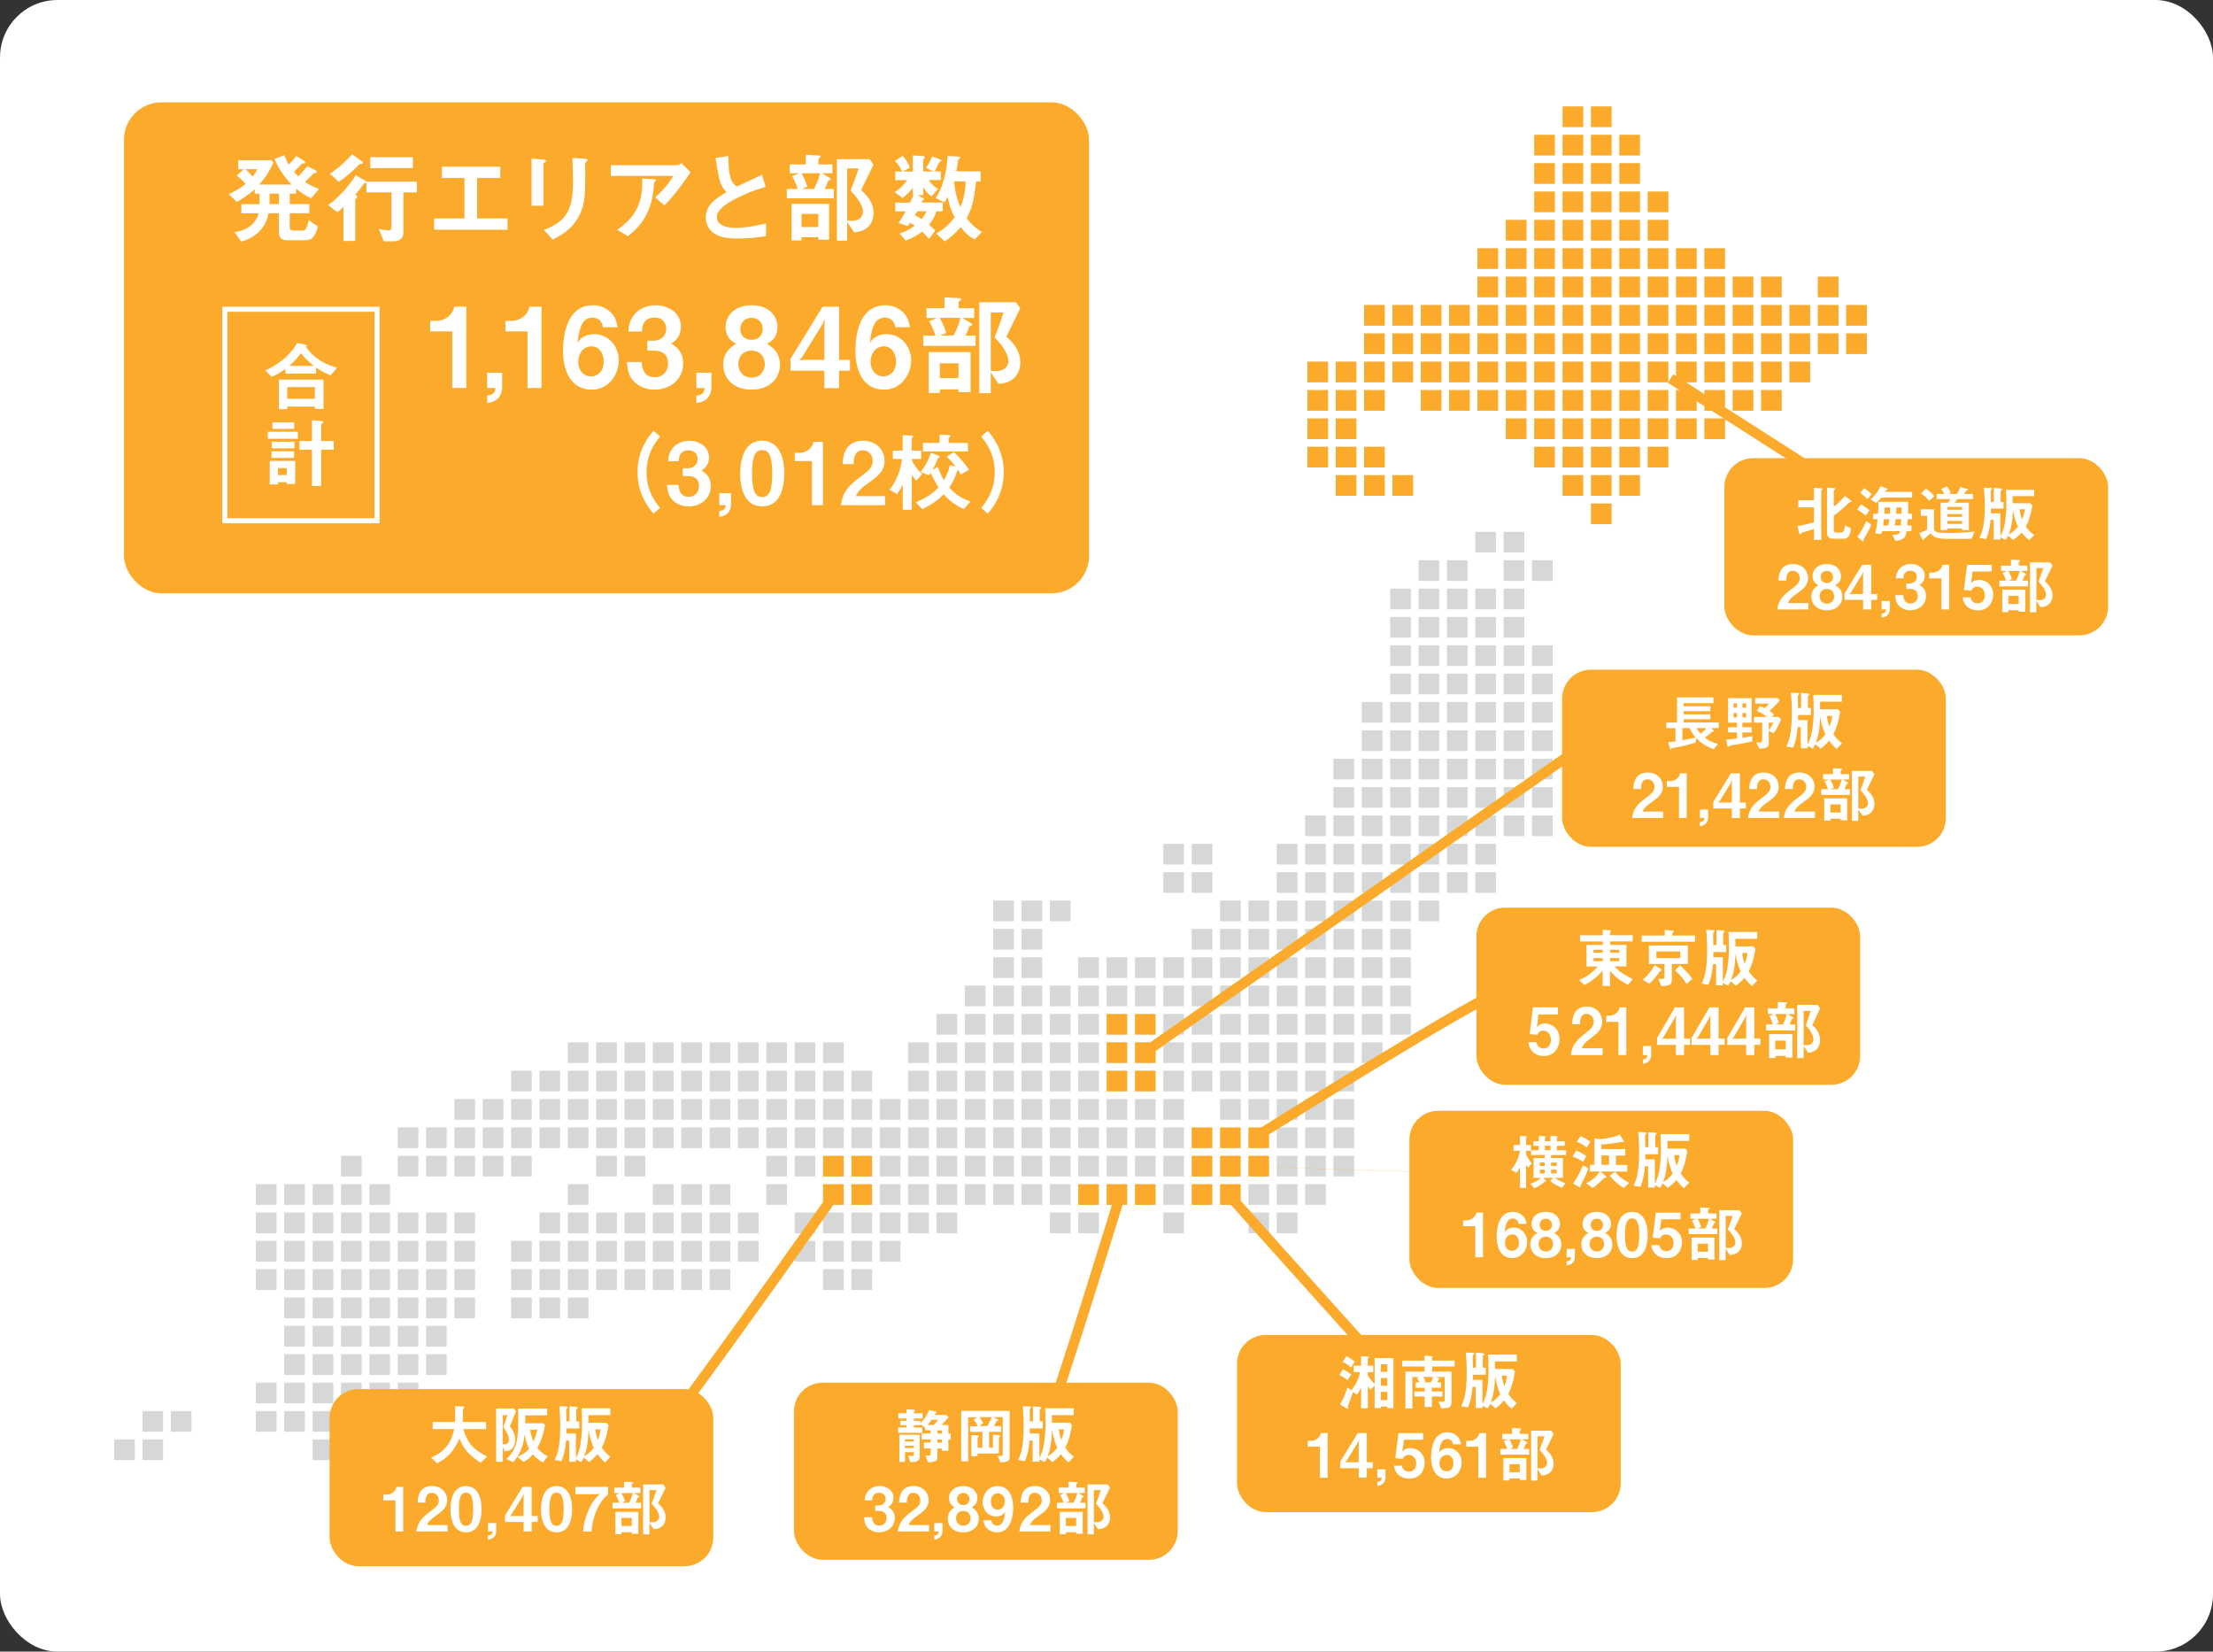 <?xml version="1.0" encoding="UTF-8"?><svg id="_レイヤー_2" xmlns="http://www.w3.org/2000/svg" viewBox="0 0 357.35 266.66"><rect x="0" y="0" width="357.35" height="266.66" fill="#333333" stroke="none"/><defs><style>.cls-1{fill:#fff;}.cls-2{fill:#fbaa2b;}.cls-3{stroke:#fbaa2b;stroke-width:1.64px;}.cls-3,.cls-4{fill:none;stroke-miterlimit:10;}.cls-4{stroke:#fff;stroke-width:.82px;}.cls-5{fill:#d6d7d7;}</style></defs><g id="_デザイン"><g><rect class="cls-1" width="357.35" height="266.66" rx="9.28" ry="9.28"/><rect class="cls-2" x="20.02" y="16.52" width="155.84" height="79.28" rx="6.06" ry="6.06"/><rect class="cls-2" x="252.25" y="108.13" width="61.96" height="28.6" rx="4.64" ry="4.64"/><rect class="cls-2" x="128.21" y="223.24" width="61.96" height="28.6" rx="4.64" ry="4.64"/><rect class="cls-2" x="252.32" y="17.18" width="3.34" height="3.34"/><rect class="cls-2" x="256.9" y="17.18" width="3.34" height="3.34"/><rect class="cls-2" x="247.74" y="21.76" width="3.34" height="3.34"/><rect class="cls-2" x="252.32" y="21.76" width="3.34" height="3.34"/><rect class="cls-2" x="256.9" y="21.76" width="3.34" height="3.34"/><rect class="cls-2" x="261.48" y="21.76" width="3.34" height="3.34"/><rect class="cls-2" x="247.74" y="26.34" width="3.34" height="3.34"/><rect class="cls-2" x="252.32" y="26.34" width="3.34" height="3.34"/><rect class="cls-2" x="256.9" y="26.34" width="3.34" height="3.34"/><rect class="cls-2" x="261.48" y="26.34" width="3.34" height="3.34"/><rect class="cls-2" x="266.06" y="30.92" width="3.34" height="3.34"/><rect class="cls-2" x="247.74" y="30.92" width="3.34" height="3.34"/><rect class="cls-2" x="252.32" y="30.92" width="3.34" height="3.34"/><rect class="cls-2" x="256.9" y="30.92" width="3.34" height="3.34"/><rect class="cls-2" x="261.48" y="30.92" width="3.34" height="3.34"/><rect class="cls-2" x="266.06" y="35.5" width="3.34" height="3.34"/><rect class="cls-2" x="247.74" y="35.5" width="3.34" height="3.34"/><rect class="cls-2" x="252.32" y="35.5" width="3.34" height="3.34"/><rect class="cls-2" x="256.9" y="35.5" width="3.34" height="3.34"/><rect class="cls-2" x="261.48" y="35.5" width="3.34" height="3.34"/><rect class="cls-2" x="266.06" y="40.08" width="3.34" height="3.34"/><rect class="cls-2" x="270.64" y="40.08" width="3.34" height="3.34"/><rect class="cls-2" x="275.22" y="40.08" width="3.34" height="3.34"/><rect class="cls-2" x="247.74" y="40.08" width="3.34" height="3.34"/><rect class="cls-2" x="252.32" y="40.08" width="3.34" height="3.34"/><rect class="cls-2" x="256.9" y="40.08" width="3.34" height="3.34"/><rect class="cls-2" x="261.48" y="40.08" width="3.34" height="3.34"/><rect class="cls-2" x="284.37" y="44.66" width="3.34" height="3.34"/><rect class="cls-2" x="293.53" y="44.66" width="3.34" height="3.34"/><rect class="cls-2" x="266.06" y="44.66" width="3.34" height="3.34"/><rect class="cls-2" x="270.64" y="44.66" width="3.34" height="3.34"/><rect class="cls-2" x="275.22" y="44.66" width="3.34" height="3.34"/><rect class="cls-2" x="279.79" y="44.66" width="3.34" height="3.34"/><rect class="cls-2" x="247.74" y="44.66" width="3.34" height="3.34"/><rect class="cls-2" x="252.32" y="44.66" width="3.34" height="3.34"/><rect class="cls-2" x="256.9" y="44.66" width="3.34" height="3.34"/><rect class="cls-2" x="261.48" y="44.66" width="3.34" height="3.34"/><rect class="cls-2" x="284.37" y="49.24" width="3.34" height="3.34"/><rect class="cls-2" x="288.95" y="49.24" width="3.34" height="3.34"/><rect class="cls-2" x="293.53" y="49.24" width="3.34" height="3.34"/><rect class="cls-2" x="266.06" y="49.24" width="3.34" height="3.34"/><rect class="cls-2" x="270.64" y="49.24" width="3.34" height="3.34"/><rect class="cls-2" x="275.22" y="49.24" width="3.34" height="3.34"/><rect class="cls-2" x="279.79" y="49.24" width="3.34" height="3.34"/><rect class="cls-2" x="247.74" y="49.24" width="3.34" height="3.34"/><rect class="cls-2" x="252.32" y="49.24" width="3.34" height="3.34"/><rect class="cls-2" x="256.9" y="49.24" width="3.34" height="3.34"/><rect class="cls-2" x="261.48" y="49.24" width="3.34" height="3.34"/><rect class="cls-2" x="284.37" y="53.82" width="3.34" height="3.34"/><rect class="cls-2" x="288.95" y="53.82" width="3.34" height="3.34"/><rect class="cls-2" x="293.53" y="53.82" width="3.34" height="3.34"/><rect class="cls-2" x="298.11" y="49.24" width="3.34" height="3.34"/><rect class="cls-2" x="298.11" y="53.82" width="3.34" height="3.34"/><rect class="cls-2" x="266.06" y="53.82" width="3.34" height="3.34"/><rect class="cls-2" x="270.64" y="53.82" width="3.34" height="3.34"/><rect class="cls-2" x="275.22" y="53.82" width="3.34" height="3.34"/><rect class="cls-2" x="279.79" y="53.82" width="3.34" height="3.34"/><rect class="cls-2" x="247.74" y="53.82" width="3.34" height="3.34"/><rect class="cls-2" x="252.32" y="53.82" width="3.34" height="3.34"/><rect class="cls-2" x="256.9" y="53.82" width="3.34" height="3.34"/><rect class="cls-2" x="261.48" y="53.82" width="3.34" height="3.34"/><rect class="cls-2" x="284.37" y="58.39" width="3.34" height="3.34"/><rect class="cls-2" x="288.95" y="58.39" width="3.34" height="3.34"/><rect class="cls-2" x="266.06" y="58.39" width="3.34" height="3.34"/><rect class="cls-2" x="270.64" y="58.39" width="3.34" height="3.34"/><rect class="cls-2" x="275.22" y="58.39" width="3.34" height="3.34"/><rect class="cls-2" x="279.79" y="58.39" width="3.34" height="3.34"/><rect class="cls-2" x="247.74" y="58.39" width="3.34" height="3.34"/><rect class="cls-2" x="252.32" y="58.39" width="3.34" height="3.34"/><rect class="cls-2" x="256.9" y="58.39" width="3.34" height="3.34"/><rect class="cls-2" x="261.48" y="58.39" width="3.34" height="3.34"/><rect class="cls-2" x="284.37" y="62.97" width="3.34" height="3.34"/><rect class="cls-2" x="266.06" y="62.97" width="3.34" height="3.34"/><rect class="cls-2" x="270.64" y="62.97" width="3.34" height="3.34"/><rect class="cls-2" x="275.22" y="62.97" width="3.34" height="3.34"/><rect class="cls-2" x="279.79" y="62.97" width="3.34" height="3.34"/><rect class="cls-2" x="247.74" y="62.97" width="3.34" height="3.34"/><rect class="cls-2" x="252.32" y="62.97" width="3.34" height="3.34"/><rect class="cls-2" x="256.9" y="62.97" width="3.34" height="3.34"/><rect class="cls-2" x="261.48" y="62.97" width="3.34" height="3.34"/><rect class="cls-2" x="266.06" y="67.55" width="3.34" height="3.34"/><rect class="cls-2" x="270.64" y="67.55" width="3.34" height="3.34"/><rect class="cls-2" x="275.22" y="67.55" width="3.34" height="3.34"/><rect class="cls-2" x="247.74" y="67.55" width="3.34" height="3.34"/><rect class="cls-2" x="252.32" y="67.55" width="3.34" height="3.34"/><rect class="cls-2" x="256.9" y="67.55" width="3.34" height="3.34"/><rect class="cls-2" x="261.48" y="67.55" width="3.34" height="3.34"/><rect class="cls-2" x="266.06" y="72.13" width="3.34" height="3.34"/><rect class="cls-2" x="247.74" y="72.13" width="3.34" height="3.34"/><rect class="cls-2" x="252.32" y="72.13" width="3.34" height="3.34"/><rect class="cls-2" x="256.9" y="72.13" width="3.34" height="3.34"/><rect class="cls-2" x="261.48" y="72.13" width="3.34" height="3.34"/><rect class="cls-2" x="252.32" y="76.71" width="3.34" height="3.34"/><rect class="cls-2" x="256.9" y="76.71" width="3.34" height="3.34"/><rect class="cls-2" x="261.48" y="76.71" width="3.34" height="3.34"/><rect class="cls-2" x="256.9" y="81.29" width="3.34" height="3.34"/><rect class="cls-2" x="243.16" y="35.5" width="3.34" height="3.34"/><rect class="cls-2" x="238.58" y="40.08" width="3.34" height="3.34"/><rect class="cls-2" x="243.16" y="40.08" width="3.34" height="3.34"/><rect class="cls-2" x="238.58" y="44.66" width="3.34" height="3.34"/><rect class="cls-2" x="243.16" y="44.66" width="3.34" height="3.34"/><rect class="cls-2" x="229.43" y="49.24" width="3.34" height="3.34"/><rect class="cls-2" x="234" y="49.24" width="3.34" height="3.34"/><rect class="cls-2" x="238.58" y="49.24" width="3.34" height="3.34"/><rect class="cls-2" x="243.16" y="49.24" width="3.34" height="3.34"/><rect class="cls-2" x="220.27" y="49.24" width="3.34" height="3.34"/><rect class="cls-2" x="224.85" y="49.24" width="3.34" height="3.34"/><rect class="cls-2" x="229.43" y="53.82" width="3.34" height="3.34"/><rect class="cls-2" x="234" y="53.82" width="3.34" height="3.34"/><rect class="cls-2" x="238.58" y="53.82" width="3.34" height="3.34"/><rect class="cls-2" x="243.16" y="53.82" width="3.34" height="3.34"/><rect class="cls-2" x="220.27" y="53.82" width="3.34" height="3.34"/><rect class="cls-2" x="224.85" y="53.82" width="3.34" height="3.34"/><rect class="cls-2" x="229.43" y="58.39" width="3.34" height="3.34"/><rect class="cls-2" x="234" y="58.39" width="3.34" height="3.34"/><rect class="cls-2" x="238.58" y="58.39" width="3.34" height="3.34"/><rect class="cls-2" x="243.16" y="58.39" width="3.34" height="3.34"/><rect class="cls-2" x="211.11" y="58.39" width="3.34" height="3.34"/><rect class="cls-2" x="215.69" y="58.39" width="3.34" height="3.34"/><rect class="cls-2" x="220.27" y="58.39" width="3.34" height="3.34"/><rect class="cls-2" x="224.85" y="58.39" width="3.34" height="3.34"/><rect class="cls-2" x="229.43" y="62.97" width="3.34" height="3.34"/><rect class="cls-2" x="234" y="62.97" width="3.34" height="3.34"/><rect class="cls-2" x="238.58" y="62.97" width="3.34" height="3.34"/><rect class="cls-2" x="243.16" y="62.97" width="3.34" height="3.34"/><rect class="cls-2" x="211.11" y="62.97" width="3.34" height="3.34"/><rect class="cls-2" x="215.69" y="62.97" width="3.34" height="3.34"/><rect class="cls-2" x="220.27" y="62.97" width="3.34" height="3.34"/><rect class="cls-2" x="243.16" y="67.55" width="3.34" height="3.34"/><rect class="cls-2" x="211.11" y="67.55" width="3.34" height="3.34"/><rect class="cls-2" x="215.69" y="67.55" width="3.34" height="3.34"/><rect class="cls-2" x="211.11" y="72.13" width="3.34" height="3.34"/><rect class="cls-2" x="215.69" y="72.13" width="3.34" height="3.34"/><rect class="cls-2" x="220.27" y="72.13" width="3.34" height="3.34"/><rect class="cls-2" x="215.69" y="76.71" width="3.34" height="3.34"/><rect class="cls-2" x="220.27" y="76.71" width="3.34" height="3.34"/><rect class="cls-2" x="224.85" y="76.71" width="3.34" height="3.34"/><rect class="cls-2" x="192.43" y="182.03" width="3.34" height="3.34"/><rect class="cls-2" x="197.01" y="182.03" width="3.34" height="3.34"/><rect class="cls-2" x="201.59" y="182.03" width="3.34" height="3.34"/><rect class="cls-2" x="192.43" y="186.61" width="3.34" height="3.34"/><rect class="cls-2" x="197.01" y="186.61" width="3.34" height="3.34"/><rect class="cls-2" x="201.59" y="186.61" width="3.34" height="3.34"/><rect class="cls-2" x="192.43" y="191.19" width="3.34" height="3.34"/><rect class="cls-2" x="197.01" y="191.19" width="3.34" height="3.34"/><rect class="cls-2" x="178.69" y="163.71" width="3.34" height="3.34"/><rect class="cls-2" x="183.27" y="163.71" width="3.34" height="3.34"/><rect class="cls-2" x="178.69" y="168.29" width="3.34" height="3.34"/><rect class="cls-2" x="183.27" y="168.29" width="3.34" height="3.34"/><rect class="cls-2" x="178.69" y="172.87" width="3.34" height="3.34"/><rect class="cls-2" x="183.27" y="172.87" width="3.34" height="3.34"/><rect class="cls-2" x="137.48" y="186.61" width="3.34" height="3.34"/><rect class="cls-2" x="132.9" y="186.61" width="3.34" height="3.34"/><rect class="cls-2" x="174.11" y="191.19" width="3.34" height="3.34"/><rect class="cls-2" x="178.69" y="191.19" width="3.34" height="3.34"/><rect class="cls-2" x="183.27" y="191.19" width="3.34" height="3.34"/><rect class="cls-2" x="137.48" y="191.19" width="3.34" height="3.34"/><rect class="cls-2" x="132.9" y="191.19" width="3.34" height="3.34"/><g><path class="cls-1" d="M276.33,117.55l.35,.36s.09,.09,.09,.14c0,.03,0,.04-.03,.05-.04,.02-.23,.04-.27,.06-.35,.33-.83,.69-1.18,.95,.57,.41,1.06,.68,2.12,1.02l-.69,.86c-1.58-.68-2.14-1.11-2.83-1.83l-.07,.73c-1.59,.47-2.11,.6-3.49,.84-.35,.06-.41,.09-.45,.19-.04,.07-.07,.08-.1,.08-.07,0-.09-.06-.13-.2l-.27-.97c.34,0,.87-.09,1.17-.13v-2.14h-1.47v-.9h1.72v-4.06h5.88v.93h-4.8v.51h4.31v.79h-4.31v.5h4.31v.8h-4.31v.52h5.66v.9h-1.19Zm-3.52,0h-1.14v1.96c.69-.12,1.52-.27,2.15-.44-.34-.39-.6-.75-1.01-1.52Zm1.12,0c.26,.42,.4,.61,.67,.91,.35-.22,.75-.62,.95-.91h-1.62Z"/><path class="cls-1" d="M280.93,120.12c-.16,.03-.95,.16-1.14,.19-.14,.02-.45,.08-.51,.15-.1,.1-.13,.13-.19,.13-.05,0-.12-.02-.13-.08l-.24-1.09c.86-.07,1.09-.1,1.76-.18v-.98h-1.44v-.85h1.44v-.72h-1.44v-3.97h3.81v3.97h-1.49v.72h1.49v.85h-1.49v.86c.88-.13,1.29-.21,1.6-.28v.87c-.68,.15-1.35,.28-2.03,.41Zm-.44-6.55h-.55v.69h.55v-.69Zm0,1.55h-.55v.71h.55v-.71Zm1.48-1.55h-.6v.69h.6v-.69Zm0,1.55h-.6v.71h.6v-.71Zm4.49,3.29l-.84-.38v1.87c0,.71-.28,.92-1.52,.98l-.51-1h.58c.26,0,.38-.07,.38-.32v-2.87h-1.32v-.94h2.11c-.28-.22-.68-.53-1.64-.97l.44-.77c.35,.12,.52,.2,.8,.33,.25-.22,.44-.39,.72-.74h-2.25v-.91h3.62l.37,.43c-.33,.37-.87,.96-1.67,1.65,.38,.25,.55,.4,.71,.55l-.29,.42h1.06l.4,.46c-.25,.55-.61,1.32-1.16,2.19Zm-.84-1.72v1.22c.39-.52,.53-.78,.74-1.22h-.74Z"/><path class="cls-1" d="M296.58,120.92c-.45-.39-.78-.72-1.22-1.33-.37,.44-.71,.78-1.38,1.29l-.84-.74c-.12,.27-.22,.45-.41,.74l-.84-.45v.38h-1.1v-3.42h-.5c-.14,1.48-.33,2.33-.74,3.33l-1.1-.19c.51-1.08,.89-2.32,.89-5.52,0-1.46-.1-2.56-.15-3.15l1,.03c.22,.01,.35,.03,.35,.17,0,.07-.05,.12-.11,.16-.12,.07-.12,.11-.12,.23,0,.26,.03,1.55,.03,1.85h.5v-2.42l.96,.07c.3,.02,.36,.05,.36,.16,0,.07-.03,.11-.06,.13-.14,.12-.16,.14-.16,.21v1.85h.48v1.14h-2.08v.82h1.54v3.9c.47-.76,.66-1.65,.79-2.54,.13-.96,.2-1.93,.2-3.08,0-.61-.03-1.29-.07-2.35h4.63v1.1h-3.54c0,.69,0,.76,.02,1.22h2.89l.33,.41c-.26,1.62-.53,2.54-1.07,3.63,.44,.63,.8,1.03,1.39,1.46l-.87,.93Zm-2.67-5.22c-.05,2.47-.45,3.58-.69,4.23,.62-.35,1.03-.7,1.54-1.36-.22-.5-.58-1.32-.85-2.87Zm1.1-.11c.06,.78,.31,1.45,.41,1.73,.35-.92,.4-1.4,.44-1.73h-.85Z"/></g><g><path class="cls-1" d="M263.54,132.07c.18-1.28,.62-2.05,2.25-3.25,1.06-.77,1.37-1.17,1.37-1.8,0-.68-.47-1.19-1.13-1.19-1,0-1.03,1.04-1.04,1.57h-1.25c.02-.64,.1-2.67,2.33-2.67,1.48,0,2.44,1.03,2.44,2.29,0,1.16-.82,1.81-1.76,2.46-.97,.67-1.21,.95-1.52,1.55h3.34v1.04h-5.03Z"/><path class="cls-1" d="M271.12,132.07v-5.02h-1.96v-.94h.57c.52,0,1.35-.32,1.57-1.25h1.07v7.21h-1.25Z"/><path class="cls-1" d="M275.83,130.7v1.28c0,.19-.01,1.26-1.33,1.4v-.66c.67-.03,.71-.45,.73-.66h-.73v-1.36h1.33Z"/><path class="cls-1" d="M280.96,130.53v1.54h-1.3v-1.54h-3v-1.04l2.84-4.63h1.46v4.71h.97v.96h-.97Zm-1.45-4.15l-1.8,2.92-.28,.34,.28-.07h1.94v-2.97l.05-.65-.2,.43Z"/><path class="cls-1" d="M282.26,132.07c.18-1.28,.62-2.05,2.25-3.25,1.06-.77,1.37-1.17,1.37-1.8,0-.68-.47-1.19-1.13-1.19-1,0-1.03,1.04-1.04,1.57h-1.25c.02-.64,.1-2.67,2.33-2.67,1.48,0,2.44,1.03,2.44,2.29,0,1.16-.82,1.81-1.76,2.46-.97,.67-1.21,.95-1.52,1.55h3.34v1.04h-5.03Z"/><path class="cls-1" d="M288.04,132.07c.18-1.28,.62-2.05,2.25-3.25,1.06-.77,1.37-1.17,1.37-1.8,0-.68-.47-1.19-1.13-1.19-1,0-1.03,1.04-1.04,1.57h-1.25c.02-.64,.1-2.67,2.33-2.67,1.48,0,2.44,1.03,2.44,2.29,0,1.16-.82,1.81-1.76,2.46-.97,.67-1.21,.95-1.52,1.55h3.34v1.04h-5.03Z"/><path class="cls-1" d="M294.1,128.34v-.92h1.09c-.17-.52-.38-.94-.56-1.26l.69-.3h-.93v-.87h1.59v-.96l1.31,.07c.11,0,.16,.03,.16,.11,0,.05-.02,.07-.07,.1-.14,.1-.15,.11-.15,.15v.53h1.38v.87h-1.06l.78,.45c.08,.05,.11,.09,.11,.13,0,.06-.05,.09-.1,.11-.14,.04-.16,.05-.2,.15-.15,.44-.25,.62-.31,.72h.9v.92h-4.64Zm3.12,4.1v-.25h-1.66v.32h-.99v-3.62h3.71v3.55h-1.07Zm-1.66-6.58c.29,.53,.44,.93,.57,1.33l-.54,.23h1.2c.28-.54,.49-1.05,.6-1.56h-1.83Zm1.66,4.02h-1.66v1.3h1.66v-1.3Zm3.53,1.82l-.68-1.01v1.84h-1.02v-8.06h3.25l.38,.54c-.77,1.58-.86,1.76-1.22,2.51,.42,.38,1.23,1.12,1.23,2.29,0,.79-.44,1.84-1.94,1.89Zm-.34-4.12c.18-.43,.53-1.36,.79-2.19h-1.12v5.15c.17,.02,.44,.03,.53,.03,.67,0,1.03-.45,1.03-.87,0-.83-.91-1.8-1.22-2.12Z"/></g><g><path class="cls-1" d="M73.03,62.66v-9.15h-3.57v-1.71h1.04c.95,0,2.47-.58,2.86-2.29h1.94v13.14h-2.29Z"/><path class="cls-1" d="M81.09,60.17v2.34c0,.34-.02,2.3-2.43,2.56v-1.21c1.22-.05,1.3-.83,1.33-1.21h-1.33v-2.48h2.43Z"/><path class="cls-1" d="M85.18,62.66v-9.15h-3.57v-1.71h1.04c.95,0,2.47-.58,2.86-2.29h1.94v13.14h-2.29Z"/><path class="cls-1" d="M95.53,62.91c-3.62,0-4.61-3.51-4.61-6.21,0-1.39,.13-7.42,4.83-7.42,1.08,0,2.05,.38,2.81,1.1,.72,.68,.94,1.26,1.17,2.45h-2.38c-.07-.81-.65-1.55-1.66-1.55-1.93,0-2.21,2.3-2.43,4.07,.68-1.19,1.96-1.4,2.68-1.4,2.2,0,3.98,1.82,3.98,4.25,0,2.16-1.51,4.72-4.39,4.72Zm0-6.99c-1.42,0-2.16,1.26-2.16,2.49,0,1.37,.85,2.36,2.07,2.36,1.1,0,2.04-.85,2.04-2.38,0-1.4-.76-2.47-1.95-2.47Z"/><path class="cls-1" d="M105.71,62.91c-1.37,0-2.54-.5-3.33-1.3-.67-.68-.99-1.33-1.15-3.17h2.39c.07,1.85,1.01,2.47,2.09,2.47,1.26,0,2.16-.86,2.16-2.23,0-1.49-.94-2.07-2.34-2.07h-1.01v-1.6h1.01c1.26,0,2.05-.85,2.05-1.91,0-.65-.32-1.82-1.89-1.82-1.94,0-2.02,1.67-2.03,2.25h-2.18c.02-.65,.07-1.42,.67-2.36,.77-1.21,2.16-1.89,3.71-1.89,2.04,0,4.09,1.24,4.09,3.44,0,1.84-1.15,2.49-1.57,2.72,.68,.45,1.94,1.26,1.94,3.22,0,2.65-2.14,4.25-4.61,4.25Z"/><path class="cls-1" d="M114.88,60.17v2.34c0,.34-.02,2.3-2.43,2.56v-1.21c1.22-.05,1.3-.83,1.33-1.21h-1.33v-2.48h2.43Z"/><path class="cls-1" d="M121.36,62.91c-2.95,.02-4.57-1.84-4.57-4.05,0-2.02,1.35-2.9,2.09-3.37-1.58-.7-1.71-2.09-1.71-2.7,0-1.82,1.48-3.51,4.2-3.51s4.18,1.69,4.18,3.51c0,.65-.13,2-1.71,2.7,.76,.47,2.11,1.35,2.11,3.37,0,2.21-1.64,4.05-4.57,4.05Zm0-6.3c-1.64,0-2.14,1.31-2.14,2.18,0,1.03,.67,2.18,2.14,2.18s2.14-1.15,2.14-2.18c0-.86-.52-2.18-2.14-2.18Zm0-5.29c-1.21,0-1.82,.88-1.82,1.78,0,.85,.5,1.76,1.82,1.76s1.8-.92,1.8-1.76c0-.9-.59-1.78-1.8-1.78Z"/><path class="cls-1" d="M135.49,59.85v2.81h-2.38v-2.81h-5.47v-1.89l5.19-8.44h2.67v8.59h1.76v1.75h-1.76Zm-2.65-7.56l-3.28,5.33-.5,.61,.5-.13h3.55v-5.42l.09-1.19-.36,.79Z"/><path class="cls-1" d="M142.74,62.91c-3.62,0-4.61-3.51-4.61-6.21,0-1.39,.13-7.42,4.83-7.42,1.08,0,2.05,.38,2.81,1.1,.72,.68,.94,1.26,1.17,2.45h-2.38c-.07-.81-.65-1.55-1.66-1.55-1.93,0-2.21,2.3-2.43,4.07,.68-1.19,1.96-1.4,2.68-1.4,2.2,0,3.98,1.82,3.98,4.25,0,2.16-1.51,4.72-4.39,4.72Zm0-6.99c-1.42,0-2.16,1.26-2.16,2.49,0,1.37,.85,2.36,2.07,2.36,1.1,0,2.04-.85,2.04-2.38,0-1.4-.76-2.47-1.95-2.47Z"/><path class="cls-1" d="M149.09,55.85v-1.67h1.98c-.31-.95-.68-1.71-1.03-2.3l1.26-.54h-1.69v-1.58h2.9v-1.75l2.39,.13c.2,.02,.29,.05,.29,.2,0,.09-.04,.13-.13,.18-.25,.18-.27,.2-.27,.27v.97h2.52v1.58h-1.93l1.42,.83c.14,.09,.2,.16,.2,.23,0,.11-.09,.16-.18,.2-.25,.07-.29,.09-.36,.27-.27,.81-.45,1.13-.56,1.31h1.64v1.67h-8.46Zm5.69,7.47v-.45h-3.02v.58h-1.8v-6.61h6.77v6.48h-1.95Zm-3.02-11.99c.52,.97,.81,1.69,1.04,2.43l-.99,.41h2.18c.5-.99,.9-1.91,1.1-2.84h-3.33Zm3.02,7.33h-3.02v2.38h3.02v-2.38Zm6.45,3.31l-1.24-1.84v3.35h-1.85v-14.69h5.92l.68,.99c-1.4,2.88-1.57,3.21-2.23,4.57,.77,.7,2.25,2.05,2.25,4.18,0,1.44-.81,3.35-3.53,3.44Zm-.63-7.51c.32-.79,.97-2.48,1.44-4h-2.05v9.4c.31,.04,.81,.05,.97,.05,1.22,0,1.87-.83,1.87-1.58,0-1.51-1.66-3.28-2.23-3.87Z"/></g><g><path class="cls-1" d="M105.53,82.94c-.83-1.01-2.58-3.14-2.58-6.7s1.75-5.7,2.58-6.7l1.06,.94c-.71,.88-2.19,2.7-2.19,5.76s1.47,4.88,2.19,5.76l-1.06,.94Z"/><path class="cls-1" d="M111.2,81.76c-1.06,0-1.97-.39-2.59-1.01-.52-.53-.77-1.04-.9-2.46h1.86c.06,1.44,.79,1.92,1.62,1.92,.98,0,1.68-.67,1.68-1.74,0-1.16-.73-1.61-1.82-1.61h-.79v-1.25h.79c.98,0,1.6-.66,1.6-1.49,0-.5-.25-1.41-1.47-1.41-1.51,0-1.57,1.3-1.58,1.75h-1.7c.01-.5,.06-1.11,.52-1.83,.6-.94,1.68-1.47,2.89-1.47,1.58,0,3.18,.97,3.18,2.67,0,1.43-.9,1.93-1.22,2.12,.53,.35,1.51,.98,1.51,2.51,0,2.06-1.67,3.31-3.59,3.31Z"/><path class="cls-1" d="M118.04,79.63v1.82c0,.27-.01,1.79-1.89,1.99v-.94c.95-.04,1.01-.64,1.04-.94h-1.04v-1.93h1.89Z"/><path class="cls-1" d="M123.08,81.76c-3.25,0-3.56-3.81-3.56-5.13,0-1.68,.29-5.48,3.56-5.48,1.29,0,2.14,.63,2.69,1.5,.7,1.12,.87,2.48,.87,3.8s-.21,5.31-3.56,5.31Zm-.03-9.09c-.94,0-1.61,.69-1.61,3.78-.01,3.24,.73,3.8,1.64,3.8,1.02,0,1.62-.79,1.62-3.8,0-3.24-.73-3.78-1.65-3.78Z"/><path class="cls-1" d="M131.11,81.56v-7.12h-2.77v-1.33h.81c.74,0,1.92-.45,2.23-1.78h1.51v10.23h-1.78Z"/><path class="cls-1" d="M135.78,81.56c.25-1.82,.88-2.91,3.19-4.61,1.5-1.09,1.95-1.65,1.95-2.55,0-.97-.67-1.69-1.6-1.69-1.42,0-1.46,1.47-1.47,2.23h-1.78c.03-.91,.14-3.78,3.31-3.78,2.1,0,3.46,1.46,3.46,3.25,0,1.64-1.16,2.56-2.49,3.49-1.37,.95-1.72,1.34-2.16,2.2h4.73v1.47h-7.14Z"/><path class="cls-1" d="M147.99,77.61c-.21-.22-.5-.53-.76-.87v5.56h-1.46v-4.08c-.24,.53-.6,1.12-.91,1.55l-1.22-.7c1.15-1.34,1.82-3.4,2.03-4.96h-1.49v-1.36h1.58v-2.51l1.37,.1c.11,.01,.32,.03,.32,.14,0,.06-.01,.1-.1,.17-.08,.06-.14,.11-.14,.15v1.95h1.54v1.36h-1.54c.18,.64,.84,1.71,1.72,2.42l-.97,1.06Zm7.65,4.59c-1.34-.62-2.17-1.19-3.25-2.4-.7,.7-1.53,1.46-3.45,2.4l-1.08-1.09c.76-.32,2.52-1.09,3.68-2.42-.25-.41-.66-1.05-1.25-2.35-.06,.1-.15,.25-.28,.41l-1.32-.55c.83-1.11,1.32-2.13,1.65-3.11l1.15,.46c.11,.04,.28,.13,.28,.22,0,.07-.11,.11-.15,.13-.14,.06-.15,.07-.18,.13-.29,.71-.45,1.09-.87,1.83l.87-.48c.42,1.19,.74,1.75,.98,2.16,.5-.87,.73-1.46,.97-2.42l.92,.2c-.35-.45-.74-.95-1.44-1.57l1.16-.78c1.06,1.02,2,2.16,2.45,2.87l-1.36,.79c-.21-.42-.38-.69-.48-.84-.32,1.11-.64,1.86-1.36,2.94,1.13,1.23,2.07,1.75,3.43,2.24l-1.09,1.25Zm-6.61-9.32v-1.37h2.7v-1.33l1.42,.06c.21,.01,.32,.04,.32,.17,0,.06-.03,.08-.08,.13-.18,.14-.21,.15-.21,.21v.77h3.12v1.37h-7.27Z"/><path class="cls-1" d="M159.5,82.94l-1.06-.94c.71-.88,2.19-2.69,2.19-5.76s-1.47-4.87-2.19-5.76l1.06-.94c.83,1.01,2.58,3.14,2.58,6.7s-1.75,5.7-2.58,6.7Z"/></g><rect class="cls-4" x="36.3" y="49.93" width="24.59" height="34.15"/><rect class="cls-5" x="238.22" y="85.87" width="3.34" height="3.34"/><rect class="cls-5" x="242.8" y="85.87" width="3.34" height="3.34"/><rect class="cls-5" x="247.38" y="90.45" width="3.34" height="3.34"/><rect class="cls-5" x="229.06" y="90.45" width="3.34" height="3.34"/><rect class="cls-5" x="233.64" y="90.45" width="3.34" height="3.34"/><rect class="cls-5" x="242.8" y="90.45" width="3.34" height="3.34"/><rect class="cls-5" x="229.06" y="95.03" width="3.34" height="3.34"/><rect class="cls-5" x="233.64" y="95.03" width="3.34" height="3.34"/><rect class="cls-5" x="238.22" y="95.03" width="3.34" height="3.34"/><rect class="cls-5" x="242.8" y="95.03" width="3.34" height="3.34"/><rect class="cls-5" x="224.48" y="95.03" width="3.34" height="3.34"/><rect class="cls-5" x="229.06" y="99.61" width="3.34" height="3.34"/><rect class="cls-5" x="233.64" y="99.61" width="3.34" height="3.34"/><rect class="cls-5" x="238.22" y="99.61" width="3.34" height="3.34"/><rect class="cls-5" x="242.8" y="99.61" width="3.34" height="3.34"/><rect class="cls-5" x="224.48" y="99.61" width="3.34" height="3.34"/><rect class="cls-5" x="247.38" y="104.19" width="3.34" height="3.34"/><rect class="cls-5" x="229.06" y="104.19" width="3.34" height="3.34"/><rect class="cls-5" x="233.64" y="104.19" width="3.34" height="3.34"/><rect class="cls-5" x="238.22" y="104.19" width="3.34" height="3.34"/><rect class="cls-5" x="242.8" y="104.19" width="3.34" height="3.34"/><rect class="cls-5" x="224.48" y="104.19" width="3.34" height="3.34"/><rect class="cls-5" x="247.38" y="108.76" width="3.34" height="3.34"/><rect class="cls-5" x="229.06" y="108.76" width="3.34" height="3.34"/><rect class="cls-5" x="233.64" y="108.76" width="3.34" height="3.34"/><rect class="cls-5" x="238.22" y="108.76" width="3.34" height="3.34"/><rect class="cls-5" x="242.8" y="108.76" width="3.34" height="3.34"/><rect class="cls-5" x="224.48" y="108.76" width="3.34" height="3.34"/><rect class="cls-5" x="247.38" y="113.34" width="3.34" height="3.34"/><rect class="cls-5" x="229.06" y="113.34" width="3.34" height="3.34"/><rect class="cls-5" x="233.64" y="113.34" width="3.34" height="3.34"/><rect class="cls-5" x="238.22" y="113.34" width="3.34" height="3.34"/><rect class="cls-5" x="242.8" y="113.34" width="3.34" height="3.34"/><rect class="cls-5" x="219.9" y="113.34" width="3.34" height="3.34"/><rect class="cls-5" x="224.48" y="113.34" width="3.34" height="3.34"/><rect class="cls-5" x="247.38" y="117.92" width="3.34" height="3.34"/><rect class="cls-5" x="229.06" y="117.92" width="3.34" height="3.34"/><rect class="cls-5" x="233.64" y="117.92" width="3.34" height="3.34"/><rect class="cls-5" x="238.22" y="117.92" width="3.34" height="3.34"/><rect class="cls-5" x="242.8" y="117.92" width="3.34" height="3.34"/><rect class="cls-5" x="219.9" y="117.92" width="3.34" height="3.34"/><rect class="cls-5" x="224.48" y="117.92" width="3.34" height="3.34"/><rect class="cls-5" x="247.38" y="122.5" width="3.34" height="3.34"/><rect class="cls-5" x="229.06" y="122.5" width="3.34" height="3.34"/><rect class="cls-5" x="233.64" y="122.5" width="3.34" height="3.34"/><rect class="cls-5" x="238.22" y="122.5" width="3.34" height="3.34"/><rect class="cls-5" x="242.8" y="122.5" width="3.34" height="3.34"/><rect class="cls-5" x="215.32" y="122.5" width="3.34" height="3.34"/><rect class="cls-5" x="219.9" y="122.5" width="3.34" height="3.34"/><rect class="cls-5" x="224.48" y="122.5" width="3.34" height="3.34"/><rect class="cls-5" x="247.38" y="127.08" width="3.34" height="3.34"/><rect class="cls-5" x="229.06" y="127.08" width="3.34" height="3.34"/><rect class="cls-5" x="233.64" y="127.08" width="3.34" height="3.34"/><rect class="cls-5" x="238.22" y="127.08" width="3.34" height="3.34"/><rect class="cls-5" x="242.8" y="127.08" width="3.34" height="3.34"/><rect class="cls-5" x="215.32" y="127.08" width="3.34" height="3.34"/><rect class="cls-5" x="219.9" y="127.08" width="3.34" height="3.34"/><rect class="cls-5" x="224.48" y="127.08" width="3.34" height="3.34"/><rect class="cls-5" x="247.38" y="131.66" width="3.34" height="3.34"/><rect class="cls-5" x="229.06" y="131.66" width="3.34" height="3.34"/><rect class="cls-5" x="233.64" y="131.66" width="3.34" height="3.34"/><rect class="cls-5" x="238.22" y="131.66" width="3.34" height="3.34"/><rect class="cls-5" x="242.8" y="131.66" width="3.34" height="3.34"/><rect class="cls-5" x="210.75" y="131.66" width="3.34" height="3.34"/><rect class="cls-5" x="215.32" y="131.66" width="3.34" height="3.34"/><rect class="cls-5" x="219.9" y="131.66" width="3.34" height="3.34"/><rect class="cls-5" x="224.48" y="131.66" width="3.34" height="3.34"/><rect class="cls-5" x="229.06" y="136.24" width="3.34" height="3.34"/><rect class="cls-5" x="233.64" y="136.24" width="3.34" height="3.34"/><rect class="cls-5" x="238.22" y="136.24" width="3.34" height="3.34"/><rect class="cls-5" x="210.75" y="136.24" width="3.34" height="3.34"/><rect class="cls-5" x="215.32" y="136.24" width="3.34" height="3.34"/><rect class="cls-5" x="219.9" y="136.24" width="3.34" height="3.34"/><rect class="cls-5" x="224.48" y="136.24" width="3.34" height="3.34"/><rect class="cls-5" x="192.43" y="136.24" width="3.34" height="3.34"/><rect class="cls-5" x="206.17" y="136.24" width="3.34" height="3.34"/><rect class="cls-5" x="229.06" y="140.82" width="3.34" height="3.34"/><rect class="cls-5" x="233.64" y="140.82" width="3.34" height="3.34"/><rect class="cls-5" x="238.22" y="140.82" width="3.34" height="3.34"/><rect class="cls-5" x="210.75" y="140.82" width="3.34" height="3.34"/><rect class="cls-5" x="215.32" y="140.82" width="3.34" height="3.34"/><rect class="cls-5" x="219.9" y="140.82" width="3.34" height="3.34"/><rect class="cls-5" x="224.48" y="140.82" width="3.34" height="3.34"/><rect class="cls-5" x="192.43" y="140.82" width="3.34" height="3.34"/><rect class="cls-5" x="206.17" y="140.82" width="3.34" height="3.34"/><rect class="cls-5" x="229.06" y="145.4" width="3.34" height="3.34"/><rect class="cls-5" x="210.75" y="145.4" width="3.34" height="3.34"/><rect class="cls-5" x="215.32" y="145.4" width="3.34" height="3.34"/><rect class="cls-5" x="219.9" y="145.4" width="3.34" height="3.34"/><rect class="cls-5" x="224.48" y="145.4" width="3.34" height="3.34"/><rect class="cls-5" x="197.01" y="145.4" width="3.34" height="3.34"/><rect class="cls-5" x="201.59" y="145.4" width="3.34" height="3.34"/><rect class="cls-5" x="206.17" y="145.4" width="3.34" height="3.34"/><rect class="cls-5" x="210.75" y="149.98" width="3.34" height="3.34"/><rect class="cls-5" x="215.32" y="149.98" width="3.34" height="3.34"/><rect class="cls-5" x="219.9" y="149.98" width="3.34" height="3.34"/><rect class="cls-5" x="224.48" y="149.98" width="3.34" height="3.34"/><rect class="cls-5" x="192.43" y="149.98" width="3.34" height="3.34"/><rect class="cls-5" x="197.01" y="149.98" width="3.34" height="3.34"/><rect class="cls-5" x="201.59" y="149.98" width="3.34" height="3.34"/><rect class="cls-5" x="206.17" y="149.98" width="3.34" height="3.34"/><rect class="cls-5" x="210.75" y="154.56" width="3.34" height="3.34"/><rect class="cls-5" x="215.32" y="154.56" width="3.34" height="3.34"/><rect class="cls-5" x="219.9" y="154.56" width="3.34" height="3.34"/><rect class="cls-5" x="224.48" y="154.56" width="3.34" height="3.34"/><rect class="cls-5" x="192.43" y="154.56" width="3.34" height="3.34"/><rect class="cls-5" x="197.01" y="154.56" width="3.34" height="3.34"/><rect class="cls-5" x="201.59" y="154.56" width="3.34" height="3.34"/><rect class="cls-5" x="206.17" y="154.56" width="3.34" height="3.34"/><rect class="cls-5" x="187.85" y="136.24" width="3.34" height="3.34"/><rect class="cls-5" x="187.85" y="140.82" width="3.34" height="3.34"/><rect class="cls-5" x="160.38" y="145.4" width="3.34" height="3.34"/><rect class="cls-5" x="164.95" y="145.4" width="3.34" height="3.34"/><rect class="cls-5" x="169.53" y="145.4" width="3.34" height="3.34"/><rect class="cls-5" x="160.38" y="149.98" width="3.34" height="3.34"/><rect class="cls-5" x="164.95" y="149.98" width="3.34" height="3.34"/><rect class="cls-5" x="174.11" y="154.56" width="3.34" height="3.34"/><rect class="cls-5" x="178.69" y="154.56" width="3.34" height="3.34"/><rect class="cls-5" x="183.27" y="154.56" width="3.34" height="3.34"/><rect class="cls-5" x="187.85" y="154.56" width="3.34" height="3.34"/><rect class="cls-5" x="160.38" y="154.56" width="3.34" height="3.34"/><rect class="cls-5" x="164.95" y="154.56" width="3.34" height="3.34"/><rect class="cls-5" x="210.75" y="159.13" width="3.34" height="3.34"/><rect class="cls-5" x="215.32" y="159.13" width="3.34" height="3.34"/><rect class="cls-5" x="219.9" y="159.13" width="3.34" height="3.34"/><rect class="cls-5" x="224.48" y="159.13" width="3.34" height="3.34"/><rect class="cls-5" x="192.43" y="159.13" width="3.34" height="3.34"/><rect class="cls-5" x="197.01" y="159.13" width="3.34" height="3.34"/><rect class="cls-5" x="201.59" y="159.13" width="3.34" height="3.34"/><rect class="cls-5" x="206.17" y="159.13" width="3.34" height="3.34"/><rect class="cls-5" x="210.75" y="163.71" width="3.34" height="3.34"/><rect class="cls-5" x="215.32" y="163.71" width="3.34" height="3.34"/><rect class="cls-5" x="219.9" y="163.71" width="3.34" height="3.34"/><rect class="cls-5" x="224.48" y="163.71" width="3.34" height="3.34"/><rect class="cls-5" x="192.43" y="163.71" width="3.34" height="3.34"/><rect class="cls-5" x="197.01" y="163.71" width="3.34" height="3.34"/><rect class="cls-5" x="201.59" y="163.71" width="3.34" height="3.34"/><rect class="cls-5" x="206.17" y="163.71" width="3.34" height="3.34"/><rect class="cls-5" x="210.75" y="168.29" width="3.34" height="3.34"/><rect class="cls-5" x="215.32" y="168.29" width="3.34" height="3.34"/><rect class="cls-5" x="219.9" y="168.29" width="3.34" height="3.34"/><rect class="cls-5" x="192.43" y="168.29" width="3.34" height="3.34"/><rect class="cls-5" x="197.01" y="168.29" width="3.34" height="3.34"/><rect class="cls-5" x="201.59" y="168.29" width="3.34" height="3.34"/><rect class="cls-5" x="206.17" y="168.29" width="3.34" height="3.34"/><rect class="cls-5" x="210.75" y="172.87" width="3.34" height="3.34"/><rect class="cls-5" x="215.32" y="172.87" width="3.34" height="3.34"/><rect class="cls-5" x="192.43" y="172.87" width="3.34" height="3.34"/><rect class="cls-5" x="197.01" y="172.87" width="3.34" height="3.34"/><rect class="cls-5" x="201.59" y="172.87" width="3.34" height="3.34"/><rect class="cls-5" x="206.17" y="172.87" width="3.34" height="3.34"/><rect class="cls-5" x="210.75" y="177.45" width="3.34" height="3.34"/><rect class="cls-5" x="215.32" y="177.45" width="3.34" height="3.34"/><rect class="cls-5" x="197.01" y="177.45" width="3.34" height="3.34"/><rect class="cls-5" x="201.59" y="177.45" width="3.34" height="3.34"/><rect class="cls-5" x="206.17" y="177.45" width="3.34" height="3.34"/><rect class="cls-5" x="210.75" y="182.03" width="3.34" height="3.34"/><rect class="cls-5" x="215.32" y="182.03" width="3.34" height="3.34"/><rect class="cls-5" x="206.17" y="182.03" width="3.34" height="3.34"/><rect class="cls-5" x="210.75" y="186.61" width="3.34" height="3.34"/><rect class="cls-5" x="215.32" y="186.61" width="3.34" height="3.34"/><rect class="cls-5" x="206.17" y="186.61" width="3.34" height="3.34"/><rect class="cls-5" x="210.75" y="191.19" width="3.34" height="3.34"/><rect class="cls-5" x="201.59" y="191.19" width="3.34" height="3.34"/><rect class="cls-5" x="206.17" y="191.19" width="3.34" height="3.34"/><rect class="cls-5" x="201.59" y="195.77" width="3.34" height="3.34"/><rect class="cls-5" x="206.17" y="195.77" width="3.34" height="3.34"/><rect class="cls-5" x="174.11" y="159.13" width="3.34" height="3.34"/><rect class="cls-5" x="178.69" y="159.13" width="3.34" height="3.34"/><rect class="cls-5" x="183.27" y="159.13" width="3.34" height="3.34"/><rect class="cls-5" x="187.85" y="159.13" width="3.34" height="3.34"/><rect class="cls-5" x="155.8" y="159.13" width="3.34" height="3.34"/><rect class="cls-5" x="160.38" y="159.13" width="3.34" height="3.34"/><rect class="cls-5" x="164.95" y="159.13" width="3.34" height="3.34"/><rect class="cls-5" x="169.53" y="159.13" width="3.34" height="3.34"/><rect class="cls-5" x="174.11" y="163.71" width="3.34" height="3.34"/><rect class="cls-5" x="187.85" y="163.71" width="3.34" height="3.34"/><rect class="cls-5" x="155.8" y="163.71" width="3.34" height="3.34"/><rect class="cls-5" x="160.38" y="163.71" width="3.34" height="3.34"/><rect class="cls-5" x="164.95" y="163.71" width="3.34" height="3.34"/><rect class="cls-5" x="169.53" y="163.71" width="3.34" height="3.34"/><rect class="cls-5" x="151.22" y="163.71" width="3.34" height="3.34"/><rect class="cls-5" x="174.11" y="168.29" width="3.34" height="3.34"/><rect class="cls-5" x="187.85" y="168.29" width="3.34" height="3.34"/><rect class="cls-5" x="155.8" y="168.29" width="3.34" height="3.34"/><rect class="cls-5" x="160.38" y="168.29" width="3.34" height="3.34"/><rect class="cls-5" x="164.95" y="168.29" width="3.34" height="3.34"/><rect class="cls-5" x="169.53" y="168.29" width="3.34" height="3.34"/><rect class="cls-5" x="146.64" y="168.29" width="3.34" height="3.34"/><rect class="cls-5" x="151.22" y="168.29" width="3.34" height="3.34"/><rect class="cls-5" x="119.16" y="168.29" width="3.34" height="3.34"/><rect class="cls-5" x="123.74" y="168.29" width="3.34" height="3.34"/><rect class="cls-5" x="128.32" y="168.29" width="3.34" height="3.34"/><rect class="cls-5" x="132.9" y="168.29" width="3.34" height="3.34"/><rect class="cls-5" x="174.11" y="172.87" width="3.34" height="3.34"/><rect class="cls-5" x="187.85" y="172.87" width="3.34" height="3.34"/><rect class="cls-5" x="155.8" y="172.87" width="3.34" height="3.34"/><rect class="cls-5" x="160.38" y="172.87" width="3.34" height="3.34"/><rect class="cls-5" x="164.95" y="172.87" width="3.34" height="3.34"/><rect class="cls-5" x="169.53" y="172.87" width="3.34" height="3.34"/><rect class="cls-5" x="137.48" y="172.87" width="3.34" height="3.34"/><rect class="cls-5" x="146.64" y="172.87" width="3.34" height="3.34"/><rect class="cls-5" x="151.22" y="172.87" width="3.34" height="3.34"/><rect class="cls-5" x="119.16" y="172.87" width="3.34" height="3.34"/><rect class="cls-5" x="123.74" y="172.87" width="3.34" height="3.34"/><rect class="cls-5" x="128.32" y="172.87" width="3.34" height="3.34"/><rect class="cls-5" x="132.9" y="172.87" width="3.34" height="3.34"/><rect class="cls-5" x="174.11" y="177.45" width="3.34" height="3.34"/><rect class="cls-5" x="178.69" y="177.45" width="3.34" height="3.34"/><rect class="cls-5" x="183.27" y="177.45" width="3.34" height="3.34"/><rect class="cls-5" x="187.85" y="177.45" width="3.34" height="3.34"/><rect class="cls-5" x="155.8" y="177.45" width="3.34" height="3.34"/><rect class="cls-5" x="160.38" y="177.45" width="3.34" height="3.34"/><rect class="cls-5" x="164.95" y="177.45" width="3.34" height="3.34"/><rect class="cls-5" x="169.53" y="177.45" width="3.34" height="3.34"/><rect class="cls-5" x="137.48" y="177.45" width="3.34" height="3.34"/><rect class="cls-5" x="142.06" y="177.45" width="3.34" height="3.34"/><rect class="cls-5" x="146.64" y="177.45" width="3.34" height="3.34"/><rect class="cls-5" x="151.22" y="177.45" width="3.34" height="3.34"/><rect class="cls-5" x="119.16" y="177.45" width="3.34" height="3.34"/><rect class="cls-5" x="123.74" y="177.45" width="3.34" height="3.34"/><rect class="cls-5" x="128.32" y="177.45" width="3.34" height="3.34"/><rect class="cls-5" x="132.9" y="177.45" width="3.34" height="3.34"/><rect class="cls-5" x="174.11" y="182.03" width="3.34" height="3.34"/><rect class="cls-5" x="178.69" y="182.03" width="3.34" height="3.34"/><rect class="cls-5" x="183.27" y="182.03" width="3.34" height="3.34"/><rect class="cls-5" x="187.85" y="182.03" width="3.34" height="3.34"/><rect class="cls-5" x="155.8" y="182.03" width="3.34" height="3.34"/><rect class="cls-5" x="160.38" y="182.03" width="3.34" height="3.34"/><rect class="cls-5" x="164.95" y="182.03" width="3.34" height="3.34"/><rect class="cls-5" x="169.53" y="182.03" width="3.34" height="3.34"/><rect class="cls-5" x="137.48" y="182.03" width="3.34" height="3.34"/><rect class="cls-5" x="142.06" y="182.03" width="3.34" height="3.34"/><rect class="cls-5" x="146.64" y="182.03" width="3.34" height="3.34"/><rect class="cls-5" x="151.22" y="182.03" width="3.34" height="3.34"/><rect class="cls-5" x="119.16" y="182.03" width="3.34" height="3.34"/><rect class="cls-5" x="123.74" y="182.03" width="3.34" height="3.34"/><rect class="cls-5" x="128.32" y="182.03" width="3.34" height="3.34"/><rect class="cls-5" x="132.9" y="182.03" width="3.34" height="3.34"/><rect class="cls-5" x="174.11" y="186.61" width="3.34" height="3.34"/><rect class="cls-5" x="178.69" y="186.61" width="3.34" height="3.34"/><rect class="cls-5" x="183.27" y="186.61" width="3.34" height="3.34"/><rect class="cls-5" x="187.85" y="186.61" width="3.34" height="3.34"/><rect class="cls-5" x="155.8" y="186.61" width="3.34" height="3.34"/><rect class="cls-5" x="160.38" y="186.61" width="3.34" height="3.34"/><rect class="cls-5" x="164.95" y="186.61" width="3.34" height="3.34"/><rect class="cls-5" x="169.53" y="186.61" width="3.34" height="3.34"/><rect class="cls-5" x="142.06" y="186.61" width="3.34" height="3.34"/><rect class="cls-5" x="146.64" y="186.61" width="3.34" height="3.34"/><rect class="cls-5" x="151.22" y="186.61" width="3.34" height="3.34"/><rect class="cls-5" x="123.74" y="186.61" width="3.34" height="3.34"/><rect class="cls-5" x="128.32" y="186.61" width="3.34" height="3.34"/><rect class="cls-5" x="187.85" y="191.19" width="3.34" height="3.34"/><rect class="cls-5" x="155.8" y="191.19" width="3.34" height="3.34"/><rect class="cls-5" x="160.38" y="191.19" width="3.34" height="3.34"/><rect class="cls-5" x="164.95" y="191.19" width="3.34" height="3.34"/><rect class="cls-5" x="169.53" y="191.19" width="3.34" height="3.34"/><rect class="cls-5" x="142.06" y="191.19" width="3.34" height="3.34"/><rect class="cls-5" x="146.64" y="191.19" width="3.34" height="3.34"/><rect class="cls-5" x="151.22" y="191.19" width="3.34" height="3.34"/><rect class="cls-5" x="123.74" y="191.19" width="3.34" height="3.34"/><rect class="cls-5" x="174.11" y="195.77" width="3.34" height="3.34"/><rect class="cls-5" x="187.85" y="195.77" width="3.34" height="3.34"/><rect class="cls-5" x="169.53" y="195.77" width="3.34" height="3.34"/><rect class="cls-5" x="137.48" y="195.77" width="3.34" height="3.34"/><rect class="cls-5" x="142.06" y="195.77" width="3.34" height="3.34"/><rect class="cls-5" x="146.64" y="195.77" width="3.34" height="3.34"/><rect class="cls-5" x="151.22" y="195.77" width="3.34" height="3.34"/><rect class="cls-5" x="119.16" y="195.77" width="3.34" height="3.34"/><rect class="cls-5" x="128.32" y="195.77" width="3.34" height="3.34"/><rect class="cls-5" x="132.9" y="195.77" width="3.34" height="3.34"/><rect class="cls-5" x="137.48" y="200.35" width="3.34" height="3.34"/><rect class="cls-5" x="142.06" y="200.35" width="3.34" height="3.34"/><rect class="cls-5" x="119.16" y="200.35" width="3.34" height="3.34"/><rect class="cls-5" x="128.32" y="200.35" width="3.34" height="3.34"/><rect class="cls-5" x="132.9" y="200.35" width="3.34" height="3.34"/><rect class="cls-5" x="137.48" y="204.92" width="3.34" height="3.34"/><rect class="cls-5" x="132.9" y="204.92" width="3.34" height="3.34"/><rect class="cls-5" x="100.85" y="168.29" width="3.34" height="3.34"/><rect class="cls-5" x="105.43" y="168.29" width="3.34" height="3.34"/><rect class="cls-5" x="110.01" y="168.29" width="3.34" height="3.34"/><rect class="cls-5" x="114.59" y="168.29" width="3.34" height="3.34"/><rect class="cls-5" x="91.69" y="168.29" width="3.34" height="3.34"/><rect class="cls-5" x="96.27" y="168.29" width="3.34" height="3.34"/><rect class="cls-5" x="100.85" y="172.87" width="3.34" height="3.34"/><rect class="cls-5" x="105.43" y="172.87" width="3.34" height="3.34"/><rect class="cls-5" x="110.01" y="172.87" width="3.34" height="3.34"/><rect class="cls-5" x="114.59" y="172.87" width="3.34" height="3.34"/><rect class="cls-5" x="82.53" y="172.87" width="3.34" height="3.34"/><rect class="cls-5" x="87.11" y="172.87" width="3.34" height="3.34"/><rect class="cls-5" x="91.69" y="172.87" width="3.34" height="3.34"/><rect class="cls-5" x="96.27" y="172.87" width="3.34" height="3.34"/><rect class="cls-5" x="100.85" y="177.45" width="3.34" height="3.34"/><rect class="cls-5" x="105.43" y="177.45" width="3.34" height="3.34"/><rect class="cls-5" x="110.01" y="177.45" width="3.34" height="3.34"/><rect class="cls-5" x="114.59" y="177.45" width="3.34" height="3.34"/><rect class="cls-5" x="82.53" y="177.45" width="3.34" height="3.34"/><rect class="cls-5" x="87.11" y="177.45" width="3.34" height="3.34"/><rect class="cls-5" x="91.69" y="177.45" width="3.34" height="3.34"/><rect class="cls-5" x="96.27" y="177.45" width="3.34" height="3.34"/><rect class="cls-5" x="73.37" y="177.45" width="3.34" height="3.34"/><rect class="cls-5" x="77.95" y="177.45" width="3.34" height="3.34"/><rect class="cls-5" x="100.85" y="182.03" width="3.34" height="3.34"/><rect class="cls-5" x="105.43" y="182.03" width="3.34" height="3.34"/><rect class="cls-5" x="110.01" y="182.03" width="3.34" height="3.34"/><rect class="cls-5" x="114.59" y="182.03" width="3.34" height="3.34"/><rect class="cls-5" x="82.53" y="182.03" width="3.34" height="3.34"/><rect class="cls-5" x="87.11" y="182.03" width="3.34" height="3.34"/><rect class="cls-5" x="91.69" y="182.03" width="3.34" height="3.34"/><rect class="cls-5" x="96.27" y="182.03" width="3.34" height="3.34"/><rect class="cls-5" x="64.22" y="182.03" width="3.34" height="3.34"/><rect class="cls-5" x="68.79" y="182.03" width="3.34" height="3.34"/><rect class="cls-5" x="73.37" y="182.03" width="3.34" height="3.34"/><rect class="cls-5" x="77.95" y="182.03" width="3.34" height="3.34"/><rect class="cls-5" x="100.85" y="186.61" width="3.34" height="3.34"/><rect class="cls-5" x="82.53" y="186.61" width="3.34" height="3.34"/><rect class="cls-5" x="96.27" y="186.61" width="3.34" height="3.34"/><rect class="cls-5" x="64.22" y="186.61" width="3.34" height="3.34"/><rect class="cls-5" x="68.79" y="186.61" width="3.34" height="3.34"/><rect class="cls-5" x="73.37" y="186.61" width="3.34" height="3.34"/><rect class="cls-5" x="77.95" y="186.61" width="3.34" height="3.34"/><rect class="cls-5" x="55.06" y="186.61" width="3.34" height="3.34"/><rect class="cls-5" x="105.43" y="191.19" width="3.34" height="3.34"/><rect class="cls-5" x="110.01" y="191.19" width="3.34" height="3.34"/><rect class="cls-5" x="114.59" y="191.19" width="3.34" height="3.34"/><rect class="cls-5" x="91.69" y="191.19" width="3.34" height="3.34"/><rect class="cls-5" x="45.9" y="191.19" width="3.34" height="3.34"/><rect class="cls-5" x="50.48" y="191.19" width="3.34" height="3.34"/><rect class="cls-5" x="55.06" y="191.19" width="3.34" height="3.34"/><rect class="cls-5" x="59.64" y="191.19" width="3.34" height="3.34"/><rect class="cls-5" x="100.85" y="195.77" width="3.34" height="3.34"/><rect class="cls-5" x="105.43" y="195.77" width="3.34" height="3.34"/><rect class="cls-5" x="110.01" y="195.77" width="3.34" height="3.34"/><rect class="cls-5" x="114.59" y="195.77" width="3.34" height="3.34"/><rect class="cls-5" x="87.11" y="195.77" width="3.34" height="3.34"/><rect class="cls-5" x="91.69" y="195.77" width="3.34" height="3.34"/><rect class="cls-5" x="96.27" y="195.77" width="3.34" height="3.34"/><rect class="cls-5" x="64.22" y="195.77" width="3.34" height="3.34"/><rect class="cls-5" x="68.79" y="195.77" width="3.34" height="3.34"/><rect class="cls-5" x="73.37" y="195.77" width="3.34" height="3.34"/><rect class="cls-5" x="45.9" y="195.77" width="3.34" height="3.34"/><rect class="cls-5" x="50.48" y="195.77" width="3.34" height="3.34"/><rect class="cls-5" x="55.06" y="195.77" width="3.34" height="3.34"/><rect class="cls-5" x="59.64" y="195.77" width="3.34" height="3.34"/><rect class="cls-5" x="100.85" y="200.35" width="3.34" height="3.34"/><rect class="cls-5" x="105.43" y="200.35" width="3.34" height="3.34"/><rect class="cls-5" x="110.01" y="200.35" width="3.34" height="3.34"/><rect class="cls-5" x="114.59" y="200.35" width="3.34" height="3.34"/><rect class="cls-5" x="82.53" y="200.35" width="3.34" height="3.34"/><rect class="cls-5" x="87.11" y="200.35" width="3.34" height="3.34"/><rect class="cls-5" x="91.69" y="200.35" width="3.34" height="3.34"/><rect class="cls-5" x="96.27" y="200.35" width="3.34" height="3.34"/><rect class="cls-5" x="100.85" y="204.92" width="3.34" height="3.34"/><rect class="cls-5" x="105.43" y="204.92" width="3.34" height="3.34"/><rect class="cls-5" x="96.27" y="204.92" width="3.34" height="3.34"/><rect class="cls-5" x="64.22" y="200.35" width="3.34" height="3.34"/><rect class="cls-5" x="68.79" y="200.35" width="3.34" height="3.34"/><rect class="cls-5" x="73.37" y="200.35" width="3.34" height="3.34"/><rect class="cls-5" x="45.9" y="200.35" width="3.34" height="3.34"/><rect class="cls-5" x="50.48" y="200.35" width="3.34" height="3.34"/><rect class="cls-5" x="55.06" y="200.35" width="3.34" height="3.34"/><rect class="cls-5" x="59.64" y="200.35" width="3.34" height="3.34"/><rect class="cls-5" x="110.01" y="204.92" width="3.34" height="3.34"/><rect class="cls-5" x="114.59" y="204.92" width="3.34" height="3.34"/><rect class="cls-5" x="82.53" y="204.92" width="3.34" height="3.34"/><rect class="cls-5" x="87.11" y="204.92" width="3.34" height="3.34"/><rect class="cls-5" x="91.69" y="204.92" width="3.34" height="3.34"/><rect class="cls-5" x="64.22" y="204.92" width="3.34" height="3.34"/><rect class="cls-5" x="68.79" y="204.92" width="3.34" height="3.34"/><rect class="cls-5" x="73.37" y="204.92" width="3.34" height="3.34"/><rect class="cls-5" x="45.9" y="204.92" width="3.34" height="3.34"/><rect class="cls-5" x="50.48" y="204.92" width="3.34" height="3.34"/><rect class="cls-5" x="55.06" y="204.92" width="3.34" height="3.34"/><rect class="cls-5" x="59.64" y="204.92" width="3.34" height="3.34"/><rect class="cls-5" x="82.53" y="209.5" width="3.34" height="3.34"/><rect class="cls-5" x="87.11" y="209.5" width="3.34" height="3.34"/><rect class="cls-5" x="91.69" y="209.5" width="3.34" height="3.34"/><rect class="cls-5" x="64.22" y="209.5" width="3.34" height="3.34"/><rect class="cls-5" x="68.79" y="209.5" width="3.34" height="3.34"/><rect class="cls-5" x="73.37" y="209.5" width="3.34" height="3.34"/><rect class="cls-5" x="45.9" y="209.5" width="3.34" height="3.34"/><rect class="cls-5" x="50.48" y="209.5" width="3.34" height="3.34"/><rect class="cls-5" x="55.06" y="209.5" width="3.34" height="3.34"/><rect class="cls-5" x="59.64" y="209.5" width="3.34" height="3.34"/><rect class="cls-5" x="64.22" y="214.08" width="3.34" height="3.34"/><rect class="cls-5" x="68.79" y="214.08" width="3.34" height="3.34"/><rect class="cls-5" x="45.9" y="214.08" width="3.34" height="3.34"/><rect class="cls-5" x="50.48" y="214.08" width="3.34" height="3.34"/><rect class="cls-5" x="55.06" y="214.08" width="3.34" height="3.34"/><rect class="cls-5" x="59.64" y="214.08" width="3.34" height="3.34"/><rect class="cls-5" x="64.22" y="218.66" width="3.34" height="3.34"/><rect class="cls-5" x="68.79" y="218.66" width="3.34" height="3.34"/><rect class="cls-5" x="45.9" y="218.66" width="3.34" height="3.34"/><rect class="cls-5" x="50.48" y="218.66" width="3.34" height="3.34"/><rect class="cls-5" x="55.06" y="218.66" width="3.34" height="3.34"/><rect class="cls-5" x="59.64" y="218.66" width="3.34" height="3.34"/><rect class="cls-5" x="64.22" y="223.24" width="3.34" height="3.34"/><rect class="cls-5" x="45.9" y="223.24" width="3.34" height="3.34"/><rect class="cls-5" x="50.48" y="223.24" width="3.34" height="3.34"/><rect class="cls-5" x="55.06" y="223.24" width="3.34" height="3.34"/><rect class="cls-5" x="59.64" y="223.24" width="3.34" height="3.34"/><rect class="cls-5" x="64.22" y="227.82" width="3.34" height="3.34"/><rect class="cls-5" x="45.9" y="227.82" width="3.34" height="3.34"/><rect class="cls-5" x="50.48" y="227.82" width="3.34" height="3.34"/><rect class="cls-5" x="55.06" y="227.82" width="3.34" height="3.34"/><rect class="cls-5" x="59.64" y="227.82" width="3.34" height="3.34"/><rect class="cls-5" x="50.48" y="232.4" width="3.34" height="3.34"/><rect class="cls-5" x="55.06" y="232.4" width="3.34" height="3.34"/><rect class="cls-5" x="41.32" y="191.19" width="3.34" height="3.34"/><rect class="cls-5" x="41.32" y="195.77" width="3.34" height="3.34"/><rect class="cls-5" x="41.32" y="200.35" width="3.34" height="3.34"/><rect class="cls-5" x="41.32" y="204.92" width="3.34" height="3.34"/><rect class="cls-5" x="41.32" y="223.24" width="3.34" height="3.34"/><rect class="cls-5" x="27.58" y="227.82" width="3.34" height="3.34"/><rect class="cls-5" x="41.32" y="227.82" width="3.34" height="3.34"/><rect class="cls-5" x="23" y="227.82" width="3.34" height="3.34"/><rect class="cls-5" x="18.43" y="232.4" width="3.34" height="3.34"/><rect class="cls-5" x="23" y="232.4" width="3.34" height="3.34"/><g><path class="cls-1" d="M53.37,60.6c-.78-.32-1.41-.63-2.33-1.27v1h-4.96v-.76c-1.11,.8-1.76,1.08-2.19,1.28l-1.04-1.05c1.57-.7,3.82-2.05,5.11-4.41l1.44,.28c.11,.02,.17,.1,.17,.14,0,.05-.11,.15-.19,.2,.28,.38,.81,1.13,1.95,1.94,1.31,.91,2.49,1.26,3.1,1.43l-1.06,1.23Zm-2.53,5.42v-.37h-4.46v.42h-1.34v-4.78h7.2v4.73h-1.39Zm0-3.53h-4.46v1.89h4.46v-1.89Zm-2.27-5.47c-.28,.42-.71,1.06-1.85,2.05h3.96c-.62-.49-1.25-1.01-2.11-2.05Z"/><path class="cls-1" d="M43.24,70.84v-1.13h4.86v1.13h-4.86Zm3.07,7.31v-.3h-1.42v.38h-1.33v-3.82h4.11v3.74h-1.36Zm-2.48-4.22v-1.06h3.66v1.06h-3.66Zm.05-1.54v-1.07h3.66v1.07h-3.66Zm.11-3.14v-1.07h3.52v1.07h-3.52Zm2.32,6.34h-1.42v1.11h1.42v-1.11Zm5.55-2.97v5.84h-1.48v-5.84h-2.03v-1.41h2.03v-3.37l1.63,.16c.07,.01,.2,.04,.2,.14,0,.09-.11,.15-.16,.18-.09,.05-.19,.11-.19,.22v2.66h2.03v1.41h-2.03Z"/></g><g><path class="cls-1" d="M50.24,32.01c-.9-.43-1.53-.81-2.42-1.55v.81h-1.03v1.68h3.16v1.48h-3.16v2.24c0,.37,.19,.55,.56,.55h1.63c.37,0,.69-.61,.85-1.68l1.47,1c-.11,.61-.32,1.24-.72,1.72-.26,.32-.53,.53-1.4,.53h-2.85c-.76,0-1.29-.42-1.29-1.14v-3.22h-1.68c-.39,2.27-2.01,3.93-4.4,4.58l-1.1-1.53c2.53-.35,3.56-1.8,3.93-3.04h-2.82v-1.48h2.93v-1.68h-.77v-.72c-.97,.85-1.87,1.47-2.88,2.05l-1.31-1.26c.97-.44,1.79-.9,2.72-1.66-.53-.61-1.14-1.11-1.43-1.35l1.14-1h-.9v-1.48h5.33l.37,.4c-.82,1.68-1.42,2.56-2.32,3.54h5.24c-1.45-1.48-2.29-3-2.76-4.14l1.58-.61c.19,.53,.4,1.06,.72,1.53,.55-.56,.84-.9,1.21-1.39l1.24,.77s.19,.15,.19,.27c0,.05-.03,.16-.19,.16-.27,0-.29,0-.4,.11-.61,.66-.9,.95-1.19,1.24,.24,.29,.37,.44,.68,.73,.6-.61,.97-1.03,1.47-1.64l1.27,.64s.24,.14,.24,.29c0,.06-.03,.15-.11,.16-.05,.02-.31,.03-.35,.06-.1,.03-1.21,1.19-1.43,1.42,.64,.42,1.22,.72,2.27,1.11l-1.29,1.5Zm-10.6-4.69c.52,.47,.79,.76,1.14,1.19,.39-.48,.58-.79,.77-1.19h-1.92Zm5.4,3.95h-1.51v1.68h1.51v-1.68Z"/><path class="cls-1" d="M59,29.56c-.19,.03-.21,.05-.24,.1-.56,.77-.76,1.05-1.39,1.77,.23,.13,.31,.19,.31,.34s-.06,.19-.16,.26c-.06,.06-.15,.13-.15,.24v6.64h-1.9v-5.5c-.53,.5-.77,.68-1.02,.84l-1.47-1.14c1.63-1.08,3.61-3.35,4.45-4.83l1.58,.9c.11,.05,.14,.16,.14,.21,0,.1-.06,.16-.16,.18Zm-.69-3.11c-.21,0-.23,.02-.39,.18-1.4,1.47-2.67,2.35-3.19,2.74l-1.47-1.31c.8-.55,2.11-1.48,3.59-3.14l1.61,1.14c.06,.05,.16,.15,.16,.21,0,.18-.19,.18-.32,.18Zm6.83,4.62v6.48c0,1.05-.74,1.42-1.74,1.42h-1.42l-.81-2c.52,.1,1.27,.23,1.56,.23,.26,0,.48-.13,.48-.52v-5.61h-4.04v-1.76h8.15v1.76h-2.19Zm-5.35-3.93v-1.76h6.88v1.76h-6.88Z"/><path class="cls-1" d="M70.1,37.09v-1.82h4.9v-6.53h-3.64v-1.82h9.43v1.82h-3.74v6.53h4.91v1.82h-11.86Z"/><path class="cls-1" d="M88.01,26.18c-.24,.18-.26,.19-.26,.24v6.8h-1.92v-7.61l1.92,.16c.13,.02,.42,.03,.42,.18,0,.08-.1,.16-.16,.23Zm6.69-.11c-.21,.21-.21,.26-.21,.71-.02,.15,.02,.87,.02,1.03,0,3.14-.03,4.42-.55,5.98-.95,2.85-3.05,4.04-4.72,4.9l-1.4-1.56c3.3-1.31,4.69-2.84,4.69-7.7,0-.39-.03-2.63-.11-3.92l2.06,.11c.08,0,.4,.02,.4,.21,0,.05-.02,.11-.18,.24Z"/><path class="cls-1" d="M107.29,33.16l-1.5-1.27c1-.92,2.08-2.01,2.93-3.48h-10.09v-1.74h10.84c.21,0,.47-.24,.56-.35l1.48,1.5c-.79,1.16-2.48,3.63-4.24,5.35Zm-1.42-3.93s-.23,.21-.24,.27c-.03,.03-.1,1.16-.13,1.37-.55,4.61-3.27,6.62-4.12,7.25l-1.72-1.01c3.4-2.35,4.16-4.92,4.03-8.27l1.88,.1c.34,.02,.39,.02,.39,.14,0,.05-.03,.08-.08,.14Z"/><path class="cls-1" d="M119.15,38.51c-1.9,0-2.74-.22-3.54-.64-1.16-.61-1.64-1.74-1.64-2.75,0-2.01,1.56-3.05,3.34-4.09-.45-.48-.76-1-.95-1.45-.23-.53-.31-1-.82-4.08l2.06-.31c.02,.9,.03,2.61,.47,3.82,.23,.61,.56,.87,.93,1.1,1.85-.87,2.06-.97,4.04-1.9l.6,1.97c-2.55,.69-4.93,1.88-5.96,2.54-.73,.45-1.92,1.27-1.92,2.35,0,1.16,1.27,1.72,2.96,1.72s3.35-.32,4.98-.73v2.06c-.97,.15-2.53,.39-4.54,.39Z"/><path class="cls-1" d="M127.05,32.01v-1.5h1.77c-.27-.85-.61-1.53-.92-2.06l1.13-.48h-1.51v-1.42h2.59v-1.56l2.14,.11c.18,.02,.26,.05,.26,.18,0,.08-.03,.11-.11,.16-.22,.16-.24,.18-.24,.24v.87h2.26v1.42h-1.72l1.27,.74c.13,.08,.18,.15,.18,.21,0,.1-.08,.15-.16,.18-.23,.06-.26,.08-.32,.24-.24,.72-.4,1.02-.5,1.18h1.47v1.5h-7.57Zm5.09,6.69v-.4h-2.71v.52h-1.61v-5.91h6.06v5.8h-1.74Zm-2.71-10.73c.47,.87,.73,1.51,.94,2.17l-.89,.37h1.95c.45-.89,.81-1.71,.98-2.54h-2.98Zm2.71,6.56h-2.71v2.13h2.71v-2.13Zm5.77,2.96l-1.11-1.64v3h-1.66v-13.15h5.3l.61,.89c-1.26,2.58-1.4,2.87-2,4.09,.69,.63,2.01,1.84,2.01,3.74,0,1.29-.73,3-3.16,3.08Zm-.56-6.72c.29-.71,.87-2.22,1.29-3.58h-1.84v8.41c.27,.03,.73,.05,.87,.05,1.1,0,1.68-.74,1.68-1.42,0-1.35-1.48-2.93-2-3.46Z"/><path class="cls-1" d="M151.22,34.12c-.31,.89-.61,1.43-1.19,2.18,.43,.37,.68,.58,1,.93l-1.03,1.34c-.6-.69-.84-.93-1.08-1.18-.89,.68-1.55,1.03-2.67,1.45l-.98-1.14c.93-.31,1.59-.63,2.46-1.27-.35-.23-.52-.31-.81-.44-.19,.27-.23,.31-.35,.52l-1.48-.53c.23-.32,.56-.77,1.16-1.85h-1.68v-1.42h2.38c.19-.4,.27-.6,.55-1.18h-.1v-1.19c-.27,.34-.72,.87-1.64,1.63l-1.27-.94c.89-.6,1.38-1.08,2.01-1.95h-1.93v-1.39h1.1c-.27-.63-.68-1.22-1.18-1.72l1.3-.81c.53,.63,.84,1.13,1.13,1.89l-1.1,.64h1.58v-2.61l1.56,.11c.23,.02,.37,.08,.37,.22,0,.05-.02,.1-.11,.21-.1,.1-.14,.18-.14,.24v1.82h1.66l-1.22-.56c.45-.69,.63-1,1.01-1.87l1.27,.5c.06,.03,.23,.1,.23,.19,0,.06-.05,.08-.08,.1-.19,.08-.21,.08-.26,.16-.23,.47-.53,1.01-.77,1.48h1v1.39h-1.95c.29,.44,.71,.97,1.48,1.43l-1,1.21c-.76-.52-1.11-1.05-1.37-1.5v1.3h-.93l.92,.47c.06,.03,.14,.1,.14,.18,0,.11-.13,.14-.24,.21-.06,.1-.11,.19-.16,.32h3.43v1.42h-1.02Zm-3.12,0c-.13,.21-.24,.44-.37,.63,.21,.1,.47,.23,1.1,.63,.27-.34,.52-.68,.77-1.26h-1.5Zm9.3,4.53c-.64-.32-1.29-.71-2.26-1.98-.84,.97-1.48,1.53-2.58,2.3l-1.39-1.26c1.34-.79,2.09-1.45,2.98-2.63-.5-1-.87-1.9-1.14-3.32-.1,.19-.26,.52-.48,.92l-1.43-.69c.45-.74,.87-1.43,1.32-3.04,.45-1.63,.53-2.8,.6-3.77l1.72,.1c.18,.02,.31,.02,.31,.14,0,.05,0,.08-.1,.16-.19,.16-.23,.27-.26,.42-.05,.45-.1,.82-.27,1.66h3.93v1.63h-.74c-.31,3.05-.64,4.27-1.5,5.93,.79,1.18,1.85,1.85,2.45,2.24l-1.16,1.19Zm-3.34-9.36c.16,1.58,.4,2.69,1.03,4.16,.63-1.55,.79-2.68,.85-4.16h-1.89Z"/></g><g><rect class="cls-2" x="238.41" y="146.54" width="61.96" height="28.6" rx="4.64" ry="4.64"/><rect class="cls-2" x="227.59" y="179.35" width="61.96" height="28.6" rx="4.64" ry="4.64"/></g><g><path class="cls-1" d="M262.86,159c-1.24-.65-1.96-1.19-2.88-2.25v2.45h-1.19v-2.49c-.52,.6-1.31,1.49-2.94,2.33l-.87-.84c1.09-.41,1.83-.86,3.02-2.16h-1.82v-3.48h2.62v-.56h-3.66v-1h3.66v-.88l1.21,.08c.12,.01,.15,.06,.15,.11,0,.03-.04,.07-.06,.09-.09,.07-.11,.09-.11,.15v.44h3.66v1h-3.66v.56h2.65v3.48h-1.95c.66,.72,1.34,1.24,2.97,2.06l-.79,.91Zm-4.07-5.65h-1.47v.48h1.47v-.48Zm0,1.33h-1.47v.51h1.47v-.51Zm2.69-1.33h-1.49v.48h1.49v-.48Zm0,1.33h-1.49v.51h1.49v-.51Z"/><path class="cls-1" d="M265.1,152.04v-.99h3.72v-.93l1.37,.17c.06,.01,.13,.03,.13,.11,0,.03-.03,.06-.07,.08-.12,.08-.18,.13-.18,.16v.41h3.64v.99h-8.61Zm3.12,4.71c-.13,.03-.15,.04-.17,.07-.81,1.08-.99,1.32-1.72,2l-1.06-.64c.96-.82,1.48-1.57,1.93-2.36l1.07,.71s.05,.07,.05,.12c0,.06-.06,.09-.1,.11Zm1.75-1.11v2.49c0,.35-.08,.78-.44,.91-.23,.08-.63,.16-1.27,.17l-.49-1.21c.24,.03,.42,.06,.64,.06,.27,0,.36-.12,.36-.31v-2.11h-2.51v-2.99h6.29v2.99h-2.58Zm1.35-2.02h-3.85v1.07h3.85v-1.07Zm1.02,5.24c-.53-.86-1.12-1.54-1.85-2.17l.78-.85c.79,.68,1.4,1.37,2.02,2.2l-.94,.82Z"/><path class="cls-1" d="M282.9,159.2c-.45-.39-.78-.72-1.22-1.33-.37,.44-.71,.78-1.38,1.29l-.84-.74c-.12,.27-.22,.45-.41,.74l-.84-.45v.38h-1.1v-3.42h-.5c-.14,1.48-.33,2.33-.74,3.33l-1.1-.19c.51-1.08,.89-2.32,.89-5.52,0-1.46-.1-2.56-.15-3.15l1,.03c.22,.01,.35,.03,.35,.17,0,.07-.05,.12-.11,.16-.12,.07-.12,.11-.12,.23,0,.26,.03,1.55,.03,1.85h.5v-2.42l.96,.07c.3,.02,.36,.05,.36,.16,0,.07-.03,.11-.06,.13-.14,.12-.16,.14-.16,.21v1.85h.48v1.14h-2.08v.82h1.54v3.9c.47-.76,.66-1.65,.79-2.54,.13-.96,.2-1.93,.2-3.08,0-.61-.03-1.29-.07-2.35h4.63v1.1h-3.54c0,.69,0,.76,.02,1.22h2.89l.33,.41c-.26,1.62-.53,2.54-1.07,3.63,.44,.63,.8,1.03,1.39,1.46l-.87,.93Zm-2.67-5.22c-.05,2.47-.45,3.58-.69,4.23,.62-.35,1.03-.7,1.54-1.36-.22-.5-.58-1.32-.85-2.87Zm1.1-.11c.06,.78,.31,1.45,.41,1.73,.35-.92,.4-1.4,.44-1.73h-.85Z"/></g><g><path class="cls-1" d="M249.3,170.5c-1.46,0-2.39-.97-2.49-2.24h1.31c.04,.52,.46,1.03,1.14,1.03s1.18-.57,1.18-1.42c0-1.09-.74-1.47-1.26-1.47-.16,0-.69,0-.94,.69l-1.23-.12,.52-4.32h4.05v1.14h-3.15l-.18,1.52-.11,.55c.17-.21,.52-.62,1.36-.62,1.08,0,2.33,.85,2.33,2.54,0,1.19-.69,2.72-2.54,2.72Z"/><path class="cls-1" d="M253.65,170.35c.18-1.37,.63-2.19,2.29-3.47,1.07-.82,1.39-1.24,1.39-1.92,0-.73-.48-1.28-1.14-1.28-1.01,0-1.04,1.11-1.05,1.68h-1.27c.02-.69,.1-2.85,2.37-2.85,1.5,0,2.48,1.1,2.48,2.45,0,1.23-.83,1.93-1.78,2.62-.98,.72-1.23,1.01-1.54,1.66h3.39v1.11h-5.11Z"/><path class="cls-1" d="M261.34,170.35v-5.36h-1.98v-1h.58c.53,0,1.37-.34,1.59-1.34h1.08v7.7h-1.27Z"/><path class="cls-1" d="M266.63,168.9v1.37c0,.2,0,1.35-1.35,1.5v-.71c.68-.03,.72-.48,.74-.71h-.74v-1.46h1.35Z"/><path class="cls-1" d="M271.94,168.71v1.64h-1.32v-1.64h-3.05v-1.11l2.89-4.95h1.48v5.03h.98v1.02h-.98Zm-1.47-4.43l-1.83,3.12-.28,.36,.28-.07h1.98v-3.17l.05-.7-.2,.46Z"/><path class="cls-1" d="M277.51,168.71v1.64h-1.32v-1.64h-3.05v-1.11l2.89-4.95h1.48v5.03h.98v1.02h-.98Zm-1.47-4.43l-1.83,3.12-.28,.36,.28-.07h1.98v-3.17l.05-.7-.2,.46Z"/><path class="cls-1" d="M283.28,168.71v1.64h-1.32v-1.64h-3.05v-1.11l2.89-4.95h1.48v5.03h.98v1.02h-.98Zm-1.47-4.43l-1.83,3.12-.28,.36,.28-.07h1.98v-3.17l.05-.7-.2,.46Z"/><path class="cls-1" d="M285.18,166.37v-.98h1.1c-.17-.56-.38-1-.57-1.35l.7-.32h-.94v-.93h1.61v-1.02l1.33,.07c.11,.01,.16,.03,.16,.12,0,.05-.02,.07-.07,.11-.14,.11-.15,.12-.15,.16v.57h1.4v.93h-1.07l.79,.48c.08,.05,.11,.1,.11,.14,0,.06-.05,.09-.1,.12-.14,.04-.16,.05-.2,.16-.15,.47-.25,.67-.31,.77h.91v.98h-4.71Zm3.17,4.38v-.26h-1.68v.34h-1v-3.87h3.77v3.79h-1.08Zm-1.68-7.02c.29,.57,.45,.99,.58,1.42l-.55,.24h1.21c.28-.58,.5-1.12,.61-1.67h-1.85Zm1.68,4.29h-1.68v1.39h1.68v-1.39Zm3.59,1.94l-.69-1.08v1.96h-1.03v-8.6h3.3l.38,.58c-.78,1.69-.87,1.88-1.24,2.68,.43,.41,1.25,1.2,1.25,2.45,0,.84-.45,1.96-1.96,2.01Zm-.35-4.4c.18-.46,.54-1.46,.8-2.34h-1.14v5.5c.17,.02,.45,.03,.54,.03,.68,0,1.04-.49,1.04-.93,0-.89-.92-1.92-1.24-2.27Z"/></g><path class="cls-3" d="M242.8,159.96c-3.09,.37-40.16,23.67-40.16,23.67"/><g><path class="cls-1" d="M250.47,186.47v.5h1.91v3.2h-1.28c.42,.36,1.12,.69,1.69,.86l-.55,.74c-.66-.24-1.3-.55-1.92-1.11l.46-.49h-1.6l.36,.35c.08,.08,.14,.15,.14,.21,0,.07-.07,.07-.2,.07-.04,0-.06,0-.12,.06-.51,.46-1.28,.86-1.59,.99l-.66-.72c.74-.24,1.37-.6,1.7-.95h-1.17v-3.2h1.8v-.5h-2.21v-.69h-.8v.54c0,.2,.35,.71,.48,.91,.13,.2,.29,.39,.43,.58l-.58,.71c-.25-.33-.3-.41-.34-.49v3.76h-.98v-3.34c-.14,.31-.36,.65-.58,.92l-.85-.51c.65-.76,1.22-1.82,1.43-3.08h-1.03v-.94h1.03v-1.47l.92,.08c.07,0,.23,.02,.23,.09,0,.03-.02,.06-.07,.11-.09,.08-.1,.09-.1,.12v1.08h.8v.86h1.26v-.72h-.86v-.75h.86v-.85l.97,.07c.09,0,.19,.03,.19,.1,0,.04-.04,.07-.09,.1-.07,.05-.09,.06-.09,.09v.49h.91v-.86l.95,.06c.17,0,.22,.04,.22,.1,0,.03-.03,.05-.07,.07-.03,.03-.07,.05-.07,.08v.55h1.27v.75h-1.27v.72h1.49v.77h-2.42Zm-1.04,1.22h-.78v.56h.78v-.56Zm0,1.15h-.78v.61h.78v-.61Zm.94-3.86h-.91v.72h.91v-.72Zm.99,2.71h-.89v.56h.89v-.56Zm0,1.15h-.89v.61h.89v-.61Z"/><path class="cls-1" d="M255.64,187.58c-.29-.2-.68-.46-1.7-.84l.56-.98c.58,.22,1.15,.51,1.64,.89l-.5,.93Zm.16,2.7c-.08,.18-.54,1.06-.56,1.14,0,.03,.01,.16,.01,.19,0,.02-.01,.12-.08,.12-.03,0-.13-.04-.19-.08l-.96-.57c.61-.84,1.14-1.81,1.58-2.94l.9,.53c-.22,.53-.45,1.08-.7,1.61Zm.42-5.02c-.56-.44-1.15-.74-1.6-.92l.6-.92c.51,.22,1.09,.54,1.6,.93l-.6,.91Zm2.19,3.88l.87,.73c.06,.05,.12,.11,.12,.2,0,.13-.19,.11-.34,.1-.14,.16-1,1.06-1.9,1.63l-1.04-.78c.37-.17,.76-.35,1.27-.78,.57-.48,.74-.8,.91-1.1h-1.55v-1.07h.71v-4.3c.41,.1,.64,.15,.83,.15,.34,0,.79-.07,.88-.09,1.46-.24,1.79-.38,2.39-.64l.56,.88c.04,.06,.11,.18,.11,.25,0,.06-.07,.07-.12,.07-.04,0-.23-.03-.28-.03s-.65,.12-.74,.14c-.41,.08-1.63,.26-2.51,.28v.75h3.87v1.04h-1.52v1.52h1.83v1.07h-4.36Zm1.42-2.59h-1.23v1.52h1.23v-1.52Zm2.37,5.25c-1.09-.64-1.81-1.41-2.27-1.98l.87-.64c.58,.79,1.41,1.35,2.28,1.8l-.88,.83Z"/><path class="cls-1" d="M271.92,191.84c-.45-.39-.78-.72-1.22-1.33-.37,.44-.71,.78-1.38,1.29l-.84-.74c-.12,.27-.22,.45-.41,.74l-.84-.45v.38h-1.1v-3.42h-.5c-.14,1.48-.33,2.33-.74,3.33l-1.1-.19c.51-1.08,.89-2.32,.89-5.52,0-1.46-.1-2.56-.15-3.15l1,.03c.22,.01,.35,.03,.35,.17,0,.07-.05,.12-.11,.16-.12,.07-.12,.11-.12,.23,0,.26,.03,1.55,.03,1.85h.5v-2.42l.96,.07c.3,.02,.36,.05,.36,.16,0,.07-.03,.11-.06,.13-.14,.12-.16,.14-.16,.21v1.85h.48v1.14h-2.08v.82h1.54v3.9c.47-.76,.66-1.65,.79-2.54,.13-.96,.2-1.93,.2-3.08,0-.61-.03-1.29-.07-2.35h4.63v1.1h-3.54c0,.69,0,.76,.02,1.22h2.89l.33,.41c-.26,1.62-.53,2.54-1.07,3.63,.44,.63,.8,1.03,1.39,1.46l-.87,.93Zm-2.67-5.22c-.05,2.47-.45,3.58-.69,4.23,.62-.35,1.03-.7,1.54-1.36-.22-.5-.58-1.32-.85-2.87Zm1.1-.11c.06,.78,.31,1.45,.41,1.73,.35-.92,.4-1.4,.44-1.73h-.85Z"/></g><g><path class="cls-1" d="M238.22,202.99v-5.02h-1.96v-.94h.57c.52,0,1.35-.32,1.57-1.25h1.07v7.21h-1.25Z"/><path class="cls-1" d="M244.2,203.13c-1.98,0-2.53-1.93-2.53-3.41,0-.76,.07-4.07,2.65-4.07,.59,0,1.13,.21,1.54,.6,.4,.38,.51,.69,.64,1.34h-1.3c-.04-.44-.36-.85-.91-.85-1.06,0-1.21,1.26-1.33,2.23,.38-.65,1.08-.77,1.47-.77,1.2,0,2.18,1,2.18,2.33,0,1.18-.83,2.59-2.41,2.59Zm0-3.83c-.78,0-1.18,.69-1.18,1.36,0,.75,.46,1.29,1.14,1.29,.6,0,1.12-.46,1.12-1.3,0-.77-.42-1.35-1.07-1.35Z"/><path class="cls-1" d="M249.62,203.13c-1.62,0-2.51-1.01-2.51-2.22,0-1.11,.74-1.59,1.14-1.85-.87-.38-.94-1.14-.94-1.48,0-1,.81-1.92,2.3-1.92s2.29,.93,2.29,1.92c0,.36-.07,1.1-.94,1.48,.42,.26,1.16,.74,1.16,1.85,0,1.21-.9,2.22-2.51,2.22Zm0-3.46c-.9,0-1.17,.72-1.17,1.19,0,.56,.37,1.2,1.17,1.2s1.17-.63,1.17-1.2c0-.47-.29-1.19-1.17-1.19Zm0-2.9c-.66,0-1,.48-1,.98,0,.46,.28,.97,1,.97s.99-.5,.99-.97c0-.49-.33-.98-.99-.98Z"/><path class="cls-1" d="M254.31,201.63v1.28c0,.19-.01,1.26-1.33,1.4v-.66c.67-.03,.71-.45,.73-.66h-.73v-1.36h1.33Z"/><path class="cls-1" d="M257.86,203.13c-1.62,0-2.51-1.01-2.51-2.22,0-1.11,.74-1.59,1.14-1.85-.87-.38-.94-1.14-.94-1.48,0-1,.81-1.92,2.3-1.92s2.29,.93,2.29,1.92c0,.36-.07,1.1-.94,1.48,.42,.26,1.16,.74,1.16,1.85,0,1.21-.9,2.22-2.51,2.22Zm0-3.46c-.9,0-1.17,.72-1.17,1.19,0,.56,.37,1.2,1.17,1.2s1.17-.63,1.17-1.2c0-.47-.29-1.19-1.17-1.19Zm0-2.9c-.66,0-1,.48-1,.98,0,.46,.28,.97,1,.97s.99-.5,.99-.97c0-.49-.33-.98-.99-.98Z"/><path class="cls-1" d="M263.55,203.13c-2.29,0-2.51-2.69-2.51-3.61,0-1.18,.21-3.86,2.51-3.86,.91,0,1.51,.44,1.9,1.06,.49,.79,.61,1.75,.61,2.68s-.15,3.74-2.51,3.74Zm-.02-6.41c-.66,0-1.13,.48-1.13,2.67-.01,2.28,.51,2.68,1.15,2.68,.72,0,1.15-.55,1.15-2.68,0-2.28-.51-2.67-1.17-2.67Z"/><path class="cls-1" d="M269.11,203.13c-1.44,0-2.35-.91-2.45-2.09h1.29c.04,.48,.45,.97,1.13,.97s1.17-.53,1.17-1.33c0-1.02-.73-1.37-1.24-1.37-.16,0-.68,0-.93,.64l-1.21-.11,.51-4.05h3.99v1.07h-3.1l-.18,1.42-.11,.51c.17-.2,.51-.58,1.34-.58,1.07,0,2.29,.8,2.29,2.38,0,1.12-.68,2.55-2.5,2.55Z"/><path class="cls-1" d="M272.68,199.26v-.92h1.09c-.17-.52-.38-.94-.56-1.26l.69-.3h-.93v-.87h1.59v-.96l1.31,.07c.11,0,.16,.03,.16,.11,0,.05-.02,.07-.07,.1-.14,.1-.15,.11-.15,.15v.53h1.38v.87h-1.06l.78,.45c.08,.05,.11,.09,.11,.13,0,.06-.05,.09-.1,.11-.14,.04-.16,.05-.2,.15-.15,.44-.25,.62-.31,.72h.9v.92h-4.64Zm3.12,4.1v-.25h-1.66v.32h-.99v-3.62h3.71v3.55h-1.07Zm-1.66-6.58c.29,.53,.44,.93,.57,1.33l-.54,.23h1.2c.28-.54,.49-1.05,.6-1.56h-1.83Zm1.66,4.02h-1.66v1.3h1.66v-1.3Zm3.53,1.82l-.68-1.01v1.84h-1.02v-8.06h3.25l.38,.54c-.77,1.58-.86,1.76-1.22,2.51,.42,.38,1.23,1.12,1.23,2.29,0,.79-.44,1.84-1.94,1.89Zm-.34-4.12c.18-.43,.53-1.36,.79-2.19h-1.12v5.15c.17,.02,.44,.03,.53,.03,.67,0,1.03-.45,1.03-.87,0-.83-.91-1.8-1.22-2.12Z"/></g><path class="cls-2" d="M230.73,189.23c-2.31,0-33.1-.99-33.1-.99"/><path class="cls-3" d="M220.06,217.01c-1.6-1.67-22.13-24.63-22.13-24.63"/><path class="cls-3" d="M169.12,229.31c.98-1.19,11.96-36.93,11.96-36.93"/><line class="cls-3" x1="299.78" y1="80.32" x2="269.76" y2="61.11"/><line class="cls-3" x1="256.77" y1="119.59" x2="184.79" y2="169.96"/><rect class="cls-2" x="278.45" y="73.98" width="61.96" height="28.6" rx="4.64" ry="4.64"/><g><path class="cls-1" d="M294.21,79.02c-.07,.05-.12,.1-.12,.18v7.96h-1.17v-1.76c-.48,.17-1.45,.47-1.54,.49-.5,.13-.52,.15-.57,.24-.07,.13-.09,.16-.13,.16s-.09-.03-.1-.08l-.34-1.26c.59-.11,1.6-.32,2.68-.63v-2.4h-2.54v-1.17h2.54v-2.01l1.27,.1s.1,.02,.1,.08-.05,.1-.09,.12Zm4.71,2.04s-.2,.02-.24,.03c-.08,.02-.57,.51-.7,.64-.19,.19-.89,.81-1.86,1.53v2.27c0,.3,.11,.45,.42,.45h.72c.43,0,.56-.31,.69-1.15l.93,.46c-.09,1.45-.7,1.69-1.05,1.69h-1.82c-.66,0-.99-.34-.99-.99v-7.26l1.18,.07c.06,0,.13,.04,.13,.13,0,.06-.04,.1-.09,.14-.11,.08-.13,.13-.13,.17v2.58c.91-.72,1.31-1.15,1.8-1.76l.98,.76s.1,.08,.1,.14c0,.05-.04,.08-.08,.09Z"/><path class="cls-1" d="M301.26,83.25c-.42-.39-1.04-.79-1.36-.98l.58-.82c.41,.2,.97,.57,1.4,.93l-.62,.87Zm-.31,3.85c-.03,.06-.03,.08-.03,.22,0,.04,0,.09-.05,.09-.07,0-.17-.07-.24-.13l-.72-.61c.58-.8,1.08-1.65,1.46-2.56l.8,.62c-.43,.97-.75,1.53-1.22,2.37Zm.61-6.52c-.28-.28-.72-.67-1.17-.98l.64-.8c.37,.26,.86,.64,1.21,.98l-.69,.8Zm2.24-.26c-.19,.26-.42,.54-.83,.88l-.92-.54c.55-.5,1.12-1.11,1.59-2.15l.99,.34c.09,.03,.2,.08,.2,.13,0,.04-.05,.08-.08,.09-.05,0-.16,.04-.18,.06-.04,.03-.14,.24-.16,.28h4.36v.93h-4.98Zm4.26,3.5c-.02,.39-.03,.56-.08,1.02h.68v.91h-.79c-.11,.59-.17,.84-.39,1.08-.14,.14-.52,.46-1.42,.48l-.5-.96c1.11,0,1.15-.15,1.24-.6h-2.87c-.06,.23-.07,.26-.14,.47l-1-.1c.15-.53,.27-1.05,.4-2.3h-.71v-.87h.79c.04-.56,.07-1.16,.04-1.93h4.82c0,.59,0,.93-.02,1.93h.63v.87h-.68Zm-3.85,0c-.05,.53-.1,.84-.12,1.02h.84c.08-.38,.14-.86,.16-1.02h-.88Zm.11-1.89c0,.42-.02,.84-.03,1.02h.88c.03-.4,.06-.71,.05-1.02h-.9Zm1.78,1.89c-.03,.35-.07,.68-.13,1.02h.96c.04-.37,.06-.7,.08-1.02h-.91Zm.12-1.89c0,.42-.02,.68-.04,1.02h.87c.02-.54,.02-.73,.02-1.02h-.85Z"/><path class="cls-1" d="M318.39,87h-4.04c-.62,0-1.26-.05-1.76-.23-.53-.2-.73-.51-.84-.69-.13,.13-.35,.36-.73,.65-.31,.25-.33,.27-.36,.35-.04,.14-.05,.16-.09,.16-.02,0-.08-.03-.13-.12l-.51-1.04c.81-.32,1.08-.48,1.25-.59v-2.2h-1.02v-1.06h2.14v3.08c0,.61,.56,.74,2.04,.74s3.02-.05,4.51-.23l-.48,1.17Zm-6.87-6.13c-.44-.56-.83-.89-1.33-1.18l.79-.8c.44,.29,.83,.58,1.36,1.21l-.82,.77Zm4.54-.29c-.2,.29-.31,.43-.44,.58h2.31v4.42h-1.09v-.24h-2.39v.24h-1.08v-4.42h1.19c.15-.19,.23-.33,.35-.58h-2.18v-.83h1.22c-.2-.41-.37-.62-.5-.8l.93-.42c.29,.38,.47,.66,.63,1.06l-.36,.16h1.37c.23-.42,.36-.68,.51-1.12l1.12,.3s.16,.04,.16,.11c0,.02,0,.05-.09,.07-.09,.02-.1,.03-.12,.05-.16,.22-.25,.34-.46,.59h1.47v.83h-2.56Zm.78,1.27h-2.39v.45h2.39v-.45Zm0,1.15h-2.39v.45h2.39v-.45Zm0,1.11h-2.39v.47h2.39v-.47Z"/><path class="cls-1" d="M327.66,87.22c-.44-.37-.77-.67-1.21-1.24-.37,.41-.7,.73-1.36,1.2l-.83-.69c-.12,.26-.22,.42-.41,.69l-.83-.42v.36h-1.09v-3.2h-.49c-.14,1.38-.33,2.18-.73,3.12l-1.09-.18c.5-1.01,.88-2.17,.88-5.17,0-1.36-.1-2.4-.15-2.95l.99,.03c.22,0,.34,.03,.34,.16,0,.07-.05,.11-.11,.15-.12,.07-.12,.1-.12,.22,0,.25,.03,1.45,.03,1.73h.49v-2.26l.95,.07c.3,.02,.36,.05,.36,.15,0,.07-.03,.1-.06,.12-.14,.11-.16,.13-.16,.2v1.73h.47v1.07h-2.04v.77h1.52v3.65c.46-.71,.65-1.54,.78-2.38,.13-.9,.2-1.81,.2-2.88,0-.57-.03-1.2-.07-2.2h4.56v1.03h-3.49c0,.64,0,.71,.02,1.15h2.84l.33,.38c-.26,1.52-.52,2.38-1.06,3.4,.43,.59,.79,.97,1.37,1.36l-.86,.87Zm-2.63-4.89c-.05,2.31-.44,3.35-.68,3.96,.61-.33,1.02-.65,1.52-1.27-.22-.46-.57-1.23-.84-2.69Zm1.09-.1c.06,.73,.31,1.35,.41,1.62,.35-.86,.39-1.31,.43-1.62h-.84Z"/></g><g><path class="cls-1" d="M286.99,98.4c.18-1.28,.62-2.05,2.25-3.25,1.06-.77,1.37-1.17,1.37-1.8,0-.68-.47-1.19-1.13-1.19-1,0-1.03,1.04-1.04,1.57h-1.25c.02-.64,.1-2.67,2.33-2.67,1.48,0,2.44,1.03,2.44,2.29,0,1.16-.82,1.81-1.76,2.46-.97,.67-1.21,.95-1.52,1.55h3.34v1.04h-5.03Z"/><path class="cls-1" d="M295,98.54c-1.62,0-2.51-1.01-2.51-2.22,0-1.11,.74-1.59,1.14-1.85-.87-.38-.94-1.14-.94-1.48,0-1,.81-1.92,2.3-1.92s2.29,.93,2.29,1.92c0,.36-.07,1.1-.94,1.48,.42,.26,1.16,.74,1.16,1.85,0,1.21-.9,2.22-2.51,2.22Zm0-3.46c-.9,0-1.17,.72-1.17,1.19,0,.56,.37,1.2,1.17,1.2s1.17-.63,1.17-1.2c0-.47-.29-1.19-1.17-1.19Zm0-2.9c-.66,0-1,.48-1,.98,0,.46,.28,.97,1,.97s.99-.5,.99-.97c0-.49-.33-.98-.99-.98Z"/><path class="cls-1" d="M302.15,96.86v1.54h-1.3v-1.54h-3v-1.04l2.84-4.63h1.46v4.71h.97v.96h-.97Zm-1.45-4.15l-1.8,2.92-.28,.34,.28-.07h1.94v-2.97l.05-.65-.2,.43Z"/><path class="cls-1" d="M305.17,97.04v1.28c0,.19-.01,1.26-1.33,1.4v-.66c.67-.03,.71-.45,.73-.66h-.73v-1.36h1.33Z"/><path class="cls-1" d="M308.49,98.54c-.75,0-1.39-.28-1.83-.71-.37-.38-.54-.73-.63-1.74h1.31c.04,1.02,.55,1.35,1.15,1.35,.69,0,1.18-.47,1.18-1.22,0-.82-.51-1.14-1.28-1.14h-.55v-.88h.55c.69,0,1.12-.46,1.12-1.05,0-.36-.18-1-1.04-1-1.07,0-1.11,.92-1.12,1.23h-1.19c0-.36,.04-.78,.37-1.29,.42-.66,1.18-1.04,2.03-1.04,1.12,0,2.24,.68,2.24,1.89,0,1.01-.63,1.36-.86,1.49,.38,.25,1.07,.69,1.07,1.77,0,1.45-1.17,2.33-2.53,2.33Z"/><path class="cls-1" d="M313.49,98.4v-5.02h-1.96v-.94h.57c.52,0,1.35-.32,1.57-1.25h1.07v7.21h-1.25Z"/><path class="cls-1" d="M319.37,98.54c-1.44,0-2.35-.91-2.45-2.09h1.29c.04,.48,.45,.97,1.13,.97s1.17-.53,1.17-1.33c0-1.02-.73-1.37-1.24-1.37-.16,0-.68,0-.93,.64l-1.21-.11,.51-4.05h3.99v1.07h-3.1l-.18,1.42-.11,.51c.17-.2,.51-.58,1.34-.58,1.07,0,2.29,.8,2.29,2.38,0,1.12-.68,2.55-2.5,2.55Z"/><path class="cls-1" d="M322.85,94.67v-.92h1.09c-.17-.52-.38-.94-.56-1.26l.69-.3h-.93v-.87h1.59v-.96l1.31,.07c.11,0,.16,.03,.16,.11,0,.05-.02,.07-.07,.1-.14,.1-.15,.11-.15,.15v.53h1.38v.87h-1.06l.78,.45c.08,.05,.11,.09,.11,.13,0,.06-.05,.09-.1,.11-.14,.04-.16,.05-.2,.15-.15,.44-.25,.62-.31,.72h.9v.92h-4.64Zm3.12,4.1v-.25h-1.66v.32h-.99v-3.62h3.71v3.55h-1.07Zm-1.66-6.58c.29,.53,.44,.93,.57,1.33l-.54,.23h1.2c.28-.54,.49-1.05,.6-1.56h-1.83Zm1.66,4.02h-1.66v1.3h1.66v-1.3Zm3.53,1.82l-.68-1.01v1.84h-1.02v-8.06h3.25l.38,.54c-.77,1.58-.86,1.76-1.22,2.51,.42,.38,1.23,1.12,1.23,2.29,0,.79-.44,1.84-1.94,1.89Zm-.34-4.12c.18-.43,.53-1.36,.79-2.19h-1.12v5.15c.17,.02,.44,.03,.53,.03,.67,0,1.03-.45,1.03-.87,0-.83-.91-1.8-1.22-2.12Z"/></g><g><path class="cls-1" d="M153.14,232.41v1.82h-1.05v-.36h-.73v1.58c0,.62-1.01,.64-1.52,.64l-.39-1.12c.22,.02,.29,.03,.44,.03,.31,0,.38-.04,.38-.24v-.9h-1.08v-.95h1.08v-.51h-1.44v-.95h1.44v-.52h-.88v-.41l-.79-.58v.17h-1.03v.37h1.35v.85h-3.9v-.85h1.35v-.37h-.97v-.72h.97v-.37h-1.31v-.84h1.31v-.65l1.05,.07c.06,0,.36,.02,.36,.16,0,.04-.07,.1-.11,.12-.06,.02-.1,.04-.1,.09v.22h1.4v.84h-1.4v.37h1.03v.4c.35-.34,.98-.98,1.43-2.14l.96,.21s.25,.05,.25,.17c0,.04-.03,.06-.11,.1-.06,.04-.08,.07-.22,.32h1.89l.38,.36c-.36,.44-.75,.85-1.15,1.26h1.11v1.39h.37v.95h-.37Zm-6.16,3.68l-.34-1.05c.36,.04,.58,.04,.61,.04,.24,0,.33-.1,.33-.3v-.32h-1.45v1.58h-.91v-4.38h3.29v3.6c0,.72-.71,.81-1.52,.82Zm.59-3.7h-1.45v.35h1.45v-.35Zm0,1.03h-1.45v.37h1.45v-.37Zm2.83-4.18c-.18,.29-.34,.52-.6,.83h.99c.25-.26,.51-.57,.7-.83h-1.09Zm1.69,1.7h-.73v.52h.73v-.52Zm0,1.47h-.73v.51h.73v-.51Z"/><path class="cls-1" d="M161.52,236.1l-.42-1.04c.14,.02,.29,.03,.43,.03,.27,0,.39-.06,.39-.27v-6.01h-1.59l.7,.31c.06,.03,.17,.08,.17,.17,0,.08-.08,.1-.11,.11-.06,.02-.16,.05-.18,.07-.02,.03-.33,.69-.39,.79h1.12v.92h-1.92v2.56h.62v-2.09l.98,.06c.08,0,.19,.02,.19,.13,0,.05-.04,.09-.06,.11-.12,.12-.15,.16-.15,.22v2.51h-3.44v.44h-1.02v-3.41l.98,.02c.19,0,.23,.06,.23,.13,0,.05-.02,.08-.05,.11-.12,.12-.14,.15-.14,.21v1.57h.77v-2.56h-1.99v-.92h1.26c-.17-.38-.39-.72-.66-1.05l.53-.39h-1.44v7.12h-1.12v-8.16h7.83v7.47c0,.61-.38,.84-1.52,.85Zm-3.37-7.29c.34,.44,.51,.8,.62,1.01l-.63,.43h1.3c.28-.47,.47-.89,.69-1.44h-1.98Z"/><path class="cls-1" d="M172.54,236.11c-.45-.39-.78-.72-1.22-1.33-.37,.44-.71,.78-1.38,1.29l-.84-.74c-.12,.27-.22,.45-.41,.74l-.84-.45v.38h-1.1v-3.42h-.5c-.14,1.48-.33,2.33-.74,3.33l-1.1-.19c.51-1.08,.89-2.32,.89-5.52,0-1.46-.1-2.56-.15-3.15l1,.03c.22,.01,.35,.03,.35,.17,0,.07-.05,.12-.11,.16-.12,.07-.12,.11-.12,.23,0,.26,.03,1.55,.03,1.85h.5v-2.42l.96,.07c.3,.02,.36,.05,.36,.16,0,.07-.03,.11-.06,.13-.14,.12-.16,.14-.16,.21v1.85h.48v1.14h-2.08v.82h1.54v3.9c.47-.76,.66-1.65,.79-2.54,.13-.96,.2-1.93,.2-3.08,0-.61-.03-1.29-.07-2.35h4.63v1.1h-3.54c0,.69,0,.76,.02,1.22h2.89l.33,.41c-.26,1.62-.53,2.54-1.07,3.63,.44,.63,.8,1.03,1.39,1.46l-.87,.93Zm-2.67-5.22c-.05,2.47-.45,3.58-.69,4.23,.62-.35,1.03-.7,1.54-1.36-.22-.5-.58-1.32-.85-2.87Zm1.1-.11c.06,.78,.31,1.45,.41,1.73,.35-.92,.4-1.4,.44-1.73h-.85Z"/></g><g><path class="cls-1" d="M141.98,247.41c-.75,0-1.39-.28-1.83-.71-.37-.38-.54-.73-.63-1.74h1.31c.04,1.02,.55,1.35,1.15,1.35,.69,0,1.18-.47,1.18-1.22,0-.82-.51-1.14-1.28-1.14h-.55v-.88h.55c.69,0,1.12-.46,1.12-1.05,0-.36-.18-1-1.04-1-1.07,0-1.11,.92-1.12,1.23h-1.2c0-.36,.04-.78,.37-1.29,.42-.66,1.18-1.04,2.03-1.04,1.12,0,2.24,.68,2.24,1.89,0,1.01-.63,1.36-.86,1.49,.38,.25,1.07,.69,1.07,1.77,0,1.45-1.17,2.33-2.53,2.33Z"/><path class="cls-1" d="M144.99,247.27c.18-1.28,.62-2.05,2.25-3.25,1.06-.77,1.37-1.17,1.37-1.8,0-.68-.47-1.19-1.13-1.19-1,0-1.03,1.04-1.04,1.57h-1.25c.02-.64,.1-2.67,2.33-2.67,1.48,0,2.44,1.03,2.44,2.29,0,1.16-.82,1.81-1.76,2.46-.97,.67-1.21,.95-1.52,1.55h3.34v1.04h-5.03Z"/><path class="cls-1" d="M152.19,245.91v1.28c0,.19-.01,1.26-1.33,1.4v-.66c.67-.03,.71-.45,.73-.66h-.73v-1.36h1.33Z"/><path class="cls-1" d="M155.55,247.41c-1.62,0-2.51-1.01-2.51-2.22,0-1.11,.74-1.59,1.14-1.85-.87-.38-.94-1.14-.94-1.48,0-1,.81-1.92,2.3-1.92s2.29,.93,2.29,1.92c0,.36-.07,1.1-.94,1.48,.42,.26,1.16,.74,1.16,1.85,0,1.21-.9,2.22-2.51,2.22Zm0-3.46c-.9,0-1.17,.72-1.17,1.19,0,.56,.37,1.2,1.17,1.2s1.17-.63,1.17-1.2c0-.47-.29-1.19-1.17-1.19Zm0-2.9c-.66,0-1,.48-1,.98,0,.46,.28,.97,1,.97s.99-.5,.99-.97c0-.49-.33-.98-.99-.98Z"/><path class="cls-1" d="M160.95,247.41c-.58,0-1.12-.22-1.53-.6-.39-.38-.52-.69-.64-1.35h1.3c.03,.45,.36,.86,.9,.86,1.07,0,1.22-1.27,1.34-2.24-.39,.65-1.09,.78-1.47,.78-1.21,0-2.18-1.01-2.18-2.34,0-1.17,.83-2.58,2.4-2.58,1.99,0,2.54,1.92,2.54,3.41,0,.75-.08,4.07-2.66,4.07Zm.18-6.3c-.61,0-1.12,.45-1.12,1.3,0,.76,.42,1.34,1.06,1.34,.79,0,1.19-.69,1.19-1.36,0-.75-.46-1.28-1.14-1.28Z"/><path class="cls-1" d="M164.6,247.27c.18-1.28,.62-2.05,2.25-3.25,1.06-.77,1.37-1.17,1.37-1.8,0-.68-.47-1.19-1.13-1.19-1,0-1.03,1.04-1.04,1.57h-1.25c.02-.64,.1-2.67,2.33-2.67,1.48,0,2.44,1.03,2.44,2.29,0,1.16-.82,1.81-1.76,2.46-.97,.67-1.21,.95-1.52,1.55h3.34v1.04h-5.03Z"/><path class="cls-1" d="M170.66,243.54v-.92h1.09c-.17-.52-.38-.94-.56-1.26l.69-.3h-.93v-.87h1.59v-.96l1.31,.07c.11,0,.16,.03,.16,.11,0,.05-.02,.07-.07,.1-.14,.1-.15,.11-.15,.15v.53h1.38v.87h-1.06l.78,.45c.08,.05,.11,.09,.11,.13,0,.06-.05,.09-.1,.11-.14,.04-.16,.05-.2,.15-.15,.44-.25,.62-.31,.72h.9v.92h-4.64Zm3.12,4.1v-.25h-1.66v.32h-.99v-3.62h3.71v3.55h-1.07Zm-1.66-6.58c.29,.53,.44,.93,.57,1.33l-.54,.23h1.2c.28-.54,.49-1.05,.6-1.56h-1.83Zm1.66,4.02h-1.66v1.3h1.66v-1.3Zm3.53,1.82l-.68-1.01v1.84h-1.02v-8.06h3.25l.38,.54c-.77,1.58-.86,1.76-1.22,2.51,.42,.38,1.23,1.12,1.23,2.29,0,.79-.44,1.84-1.94,1.89Zm-.34-4.12c.18-.43,.53-1.36,.79-2.19h-1.12v5.15c.17,.02,.44,.03,.53,.03,.67,0,1.03-.45,1.03-.87,0-.83-.91-1.8-1.22-2.12Z"/></g><rect class="cls-2" x="199.75" y="215.54" width="61.96" height="28.6" rx="4.64" ry="4.64"/><g><path class="cls-1" d="M217.6,222.84c-.41-.34-.83-.6-1.32-.84l.57-.92c.47,.22,.92,.49,1.34,.83l-.59,.93Zm6.42,4.5v-.25h-1.05v.25h-1v-3.61l-.68,.65c-.16-.18-.24-.29-.41-.58v3.57h-1.09v-3.38c-.12,.27-.35,.74-.67,1.18l-.64-.42c-.19,.58-.38,1.11-.44,1.27-.06,.16-.38,.91-.38,1,0,.04,.04,.26,.04,.31,0,.09-.06,.1-.1,.1-.1,0-.27-.11-.31-.13l-.91-.54c.51-.82,.97-1.97,1.21-2.75l.62,.46c.74-.9,1.18-1.81,1.4-2.94h-1.03v-1.03h1.2v-1.52l1.04,.05c.17,0,.26,.03,.26,.11,0,.04-.06,.09-.1,.12-.09,.07-.11,.11-.11,.14v1.11h.88v1.03h-.88v.5c.33,.65,.8,1.14,1.1,1.38v-4.14h3.04v8.07h-1Zm-5.85-6.55c-.4-.39-.97-.73-1.36-.91l.59-.92c.55,.27,1.06,.62,1.38,.88l-.61,.95Zm5.85-.51h-1.05v1.22h1.05v-1.22Zm0,2.21h-1.05v1.25h1.05v-1.25Zm0,2.24h-1.05v1.32h1.05v-1.32Z"/><path class="cls-1" d="M231.26,220.63v.81h3.13v4.86c0,.97-.44,1.09-1.67,1.09l-.41-1.09c.27,.02,.42,.03,.54,.03,.29,0,.44-.06,.44-.33v-3.67h-1.53l.57,.18c.14,.04,.15,.12,.15,.13,0,.06-.09,.07-.2,.08-.06,.16-.1,.28-.2,.48h.61v.86h-1.47v.6h1.7v.81h-1.7v1.7h-1.17v-1.7h-1.67v-.81h1.67v-.6h-1.46v-.86h.62c-.04-.08-.34-.63-.4-.75l.42-.12h-1.17v5.08h-1.12v-5.97h3.09v-.81h-3.6v-.95h3.6v-.8l1.25,.09s.1,.02,.1,.07-.03,.07-.06,.09c-.06,.05-.08,.08-.08,.11v.44h3.65v.95h-3.65Zm-1.44,1.7c.13,.2,.3,.53,.38,.73l-.33,.14h1.19c.16-.33,.25-.55,.35-.87h-1.59Z"/><path class="cls-1" d="M244.08,227.44c-.45-.39-.78-.72-1.22-1.33-.37,.44-.71,.78-1.38,1.29l-.84-.74c-.12,.27-.22,.45-.41,.74l-.84-.45v.38h-1.1v-3.42h-.5c-.14,1.48-.33,2.33-.74,3.33l-1.1-.19c.51-1.08,.89-2.32,.89-5.52,0-1.46-.1-2.56-.15-3.15l1,.03c.22,.01,.35,.03,.35,.17,0,.07-.05,.12-.11,.16-.12,.07-.12,.11-.12,.23,0,.26,.03,1.55,.03,1.85h.5v-2.42l.96,.07c.3,.02,.36,.05,.36,.16,0,.07-.03,.11-.06,.13-.14,.12-.16,.14-.16,.21v1.85h.48v1.14h-2.08v.82h1.54v3.9c.47-.76,.66-1.65,.79-2.54,.13-.96,.2-1.93,.2-3.08,0-.61-.03-1.29-.07-2.35h4.63v1.1h-3.54c0,.69,0,.76,.02,1.22h2.89l.33,.41c-.26,1.62-.53,2.54-1.07,3.63,.44,.63,.8,1.03,1.39,1.46l-.87,.93Zm-2.67-5.22c-.05,2.47-.45,3.58-.69,4.23,.62-.35,1.03-.7,1.54-1.36-.22-.5-.58-1.32-.85-2.87Zm1.1-.11c.06,.78,.31,1.45,.41,1.73,.35-.92,.4-1.4,.44-1.73h-.85Z"/></g><g><path class="cls-1" d="M213.13,238.59v-5.02h-1.96v-.94h.57c.52,0,1.35-.32,1.57-1.25h1.07v7.21h-1.25Z"/><path class="cls-1" d="M220.71,237.05v1.54h-1.3v-1.54h-3v-1.04l2.84-4.63h1.46v4.71h.97v.96h-.97Zm-1.45-4.15l-1.8,2.92-.28,.34,.28-.07h1.94v-2.97l.05-.65-.2,.43Z"/><path class="cls-1" d="M223.73,237.23v1.28c0,.19-.01,1.26-1.33,1.4v-.66c.67-.03,.71-.45,.73-.66h-.73v-1.36h1.33Z"/><path class="cls-1" d="M227.55,238.73c-1.44,0-2.35-.91-2.45-2.09h1.29c.04,.48,.45,.97,1.13,.97s1.17-.53,1.17-1.33c0-1.02-.73-1.37-1.24-1.37-.16,0-.68,0-.93,.64l-1.21-.11,.51-4.05h3.99v1.07h-3.1l-.18,1.42-.11,.51c.17-.2,.51-.58,1.34-.58,1.07,0,2.29,.8,2.29,2.38,0,1.12-.68,2.55-2.5,2.55Z"/><path class="cls-1" d="M233.62,238.73c-1.98,0-2.53-1.93-2.53-3.41,0-.76,.07-4.07,2.65-4.07,.59,0,1.13,.21,1.54,.6,.4,.38,.51,.69,.64,1.34h-1.3c-.04-.44-.36-.85-.91-.85-1.06,0-1.21,1.26-1.33,2.23,.38-.65,1.08-.77,1.47-.77,1.2,0,2.18,1,2.18,2.33,0,1.18-.83,2.59-2.41,2.59Zm0-3.83c-.78,0-1.18,.69-1.18,1.36,0,.75,.46,1.29,1.14,1.29,.6,0,1.12-.46,1.12-1.3,0-.77-.42-1.35-1.07-1.35Z"/><path class="cls-1" d="M238.72,238.59v-5.02h-1.96v-.94h.57c.52,0,1.35-.32,1.57-1.25h1.07v7.21h-1.25Z"/><path class="cls-1" d="M242.29,234.86v-.92h1.09c-.17-.52-.37-.94-.56-1.26l.69-.3h-.93v-.87h1.59v-.96l1.31,.07c.11,0,.16,.03,.16,.11,0,.05-.02,.07-.07,.1-.14,.1-.15,.11-.15,.15v.53h1.38v.87h-1.06l.78,.45c.08,.05,.11,.09,.11,.13,0,.06-.05,.09-.1,.11-.14,.04-.16,.05-.2,.15-.15,.44-.25,.62-.31,.72h.9v.92h-4.64Zm3.12,4.1v-.25h-1.66v.32h-.99v-3.62h3.71v3.55h-1.07Zm-1.66-6.58c.29,.53,.44,.93,.57,1.33l-.54,.23h1.2c.28-.54,.49-1.05,.6-1.56h-1.83Zm1.66,4.02h-1.66v1.3h1.66v-1.3Zm3.53,1.82l-.68-1.01v1.84h-1.02v-8.06h3.25l.38,.54c-.77,1.58-.86,1.76-1.22,2.51,.42,.38,1.23,1.12,1.23,2.29,0,.79-.44,1.84-1.94,1.89Zm-.34-4.12c.18-.43,.53-1.36,.79-2.19h-1.12v5.15c.17,.02,.44,.03,.53,.03,.67,0,1.03-.45,1.03-.87,0-.83-.91-1.8-1.22-2.12Z"/></g><rect class="cls-2" x="53.22" y="224.28" width="61.96" height="28.6" rx="4.64" ry="4.64"/><path class="cls-3" d="M106.07,232.11c1.43-.58,29.41-40.26,29.41-40.26"/><g><path class="cls-1" d="M77.63,236.18c-2.01-1.3-2.73-2.26-3.43-3.91-.93,2.06-1.88,3.09-3.62,3.99l-.98-.93c2.32-.98,3.24-2.38,3.75-4.6h-3.48v-1.14h3.6c.04-.46,.04-1,.04-1.16,0-.61-.02-1.07-.04-1.4l1.33,.07c.07,0,.17,.01,.17,.13,0,.08-.1,.18-.19,.26-.02,.22-.02,.08-.02,.61,0,.09-.02,.99-.04,1.49h3.77v1.14h-3.67c.61,2.02,1.39,3.2,3.84,4.44l-1.03,1.01Z"/><path class="cls-1" d="M82.33,230.25c.77,1.02,.86,1.71,.86,2.18,0,.4-.08,.84-.29,1.18-.34,.55-.77,.66-1.41,.72l-.31-.77v2.45h-1.07v-8.6h2.82l.4,.45c-.48,1.2-.71,1.74-.99,2.39Zm-1.06,.14c.17-.43,.4-1.02,.67-1.9h-.76v4.69c.08,.01,.15,.02,.3,.02,.7,0,.7-.7,.7-.79,0-.51-.27-1.11-.91-2.02Zm6.39,5.73c-.32-.18-1.02-.58-1.61-1.3-.58,.67-.98,.92-1.5,1.21l-1.02-.82c.46-.19,1.22-.51,1.91-1.32-.22-.41-.49-.98-.72-2.33-.22,2.35-1.01,3.46-1.83,4.52l-1.1-.5c1.42-1.44,1.9-2.59,1.9-6.12,0-.89-.02-1.53-.04-2.04h4.7v1.1h-3.53c0,.69,0,.76,0,1.27h2.88l.32,.31c-.2,.96-.47,2.25-1.25,3.69,.63,.79,1.29,1.13,1.68,1.32l-.77,1Zm-2.06-5.29c.06,.63,.34,1.39,.54,1.9,.28-.6,.49-1.24,.65-1.9h-1.19Z"/><path class="cls-1" d="M97.7,236.11c-.45-.39-.78-.72-1.22-1.33-.37,.44-.71,.78-1.38,1.29l-.84-.74c-.12,.27-.22,.45-.41,.74l-.84-.45v.38h-1.1v-3.42h-.5c-.14,1.48-.33,2.33-.74,3.33l-1.1-.19c.51-1.08,.89-2.32,.89-5.52,0-1.46-.1-2.56-.15-3.15l1,.03c.22,.01,.35,.03,.35,.17,0,.07-.05,.12-.11,.16-.12,.07-.12,.11-.12,.23,0,.26,.03,1.55,.03,1.85h.5v-2.42l.96,.07c.3,.02,.36,.05,.36,.16,0,.07-.03,.11-.06,.13-.14,.12-.16,.14-.16,.21v1.85h.48v1.14h-2.08v.82h1.54v3.9c.47-.76,.66-1.65,.79-2.54,.13-.96,.2-1.93,.2-3.08,0-.61-.03-1.29-.07-2.35h4.63v1.1h-3.54c0,.69,0,.76,.02,1.22h2.89l.33,.41c-.26,1.62-.53,2.54-1.07,3.63,.44,.63,.8,1.03,1.39,1.46l-.87,.93Zm-2.67-5.22c-.05,2.47-.45,3.58-.69,4.23,.62-.35,1.03-.7,1.54-1.36-.22-.5-.58-1.32-.85-2.87Zm1.1-.11c.06,.78,.31,1.45,.41,1.73,.35-.92,.4-1.4,.44-1.73h-.85Z"/></g><g><path class="cls-1" d="M63.85,247.27v-5.02h-1.96v-.94h.57c.52,0,1.35-.32,1.57-1.25h1.07v7.21h-1.25Z"/><path class="cls-1" d="M67.24,247.27c.18-1.28,.62-2.05,2.25-3.25,1.06-.77,1.37-1.17,1.37-1.8,0-.68-.47-1.19-1.13-1.19-1,0-1.03,1.04-1.04,1.57h-1.25c.02-.64,.1-2.67,2.33-2.67,1.48,0,2.44,1.03,2.44,2.29,0,1.16-.82,1.81-1.76,2.46-.97,.67-1.21,.95-1.52,1.55h3.34v1.04h-5.03Z"/><path class="cls-1" d="M75.25,247.41c-2.29,0-2.51-2.69-2.51-3.61,0-1.18,.21-3.86,2.51-3.86,.91,0,1.51,.44,1.9,1.06,.49,.79,.61,1.75,.61,2.68s-.15,3.74-2.51,3.74Zm-.02-6.41c-.66,0-1.13,.48-1.13,2.67,0,2.28,.51,2.68,1.15,2.68,.72,0,1.15-.55,1.15-2.68,0-2.28-.51-2.67-1.17-2.67Z"/><path class="cls-1" d="M80.13,245.91v1.28c0,.19-.01,1.26-1.33,1.4v-.66c.67-.03,.71-.45,.73-.66h-.73v-1.36h1.33Z"/><path class="cls-1" d="M85.85,245.73v1.54h-1.3v-1.54h-3v-1.04l2.84-4.63h1.46v4.71h.97v.96h-.97Zm-1.45-4.15l-1.8,2.92-.28,.34,.28-.07h1.94v-2.97l.05-.65-.2,.43Z"/><path class="cls-1" d="M89.87,247.41c-2.29,0-2.51-2.69-2.51-3.61,0-1.18,.21-3.86,2.51-3.86,.91,0,1.51,.44,1.9,1.06,.49,.79,.61,1.75,.61,2.68s-.15,3.74-2.51,3.74Zm-.02-6.41c-.66,0-1.13,.48-1.13,2.67-.01,2.28,.51,2.68,1.15,2.68,.72,0,1.15-.55,1.15-2.68,0-2.28-.51-2.67-1.17-2.67Z"/><path class="cls-1" d="M96.26,244.03c-.56,1.4-.65,2.38-.74,3.24h-1.37c.05-.66,.11-1.46,.68-2.96,.67-1.78,1.32-2.41,2.06-3.12l-.44,.05h-3.53v-1.17h5.27v1.17c-.6,.59-1.33,1.3-1.93,2.79Z"/><path class="cls-1" d="M98.9,243.54v-.92h1.09c-.17-.52-.38-.94-.56-1.26l.69-.3h-.93v-.87h1.59v-.96l1.31,.07c.11,0,.16,.03,.16,.11,0,.05-.02,.07-.07,.1-.14,.1-.15,.11-.15,.15v.53h1.38v.87h-1.06l.78,.45c.08,.05,.11,.09,.11,.13,0,.06-.05,.09-.1,.11-.14,.04-.16,.05-.2,.15-.15,.44-.25,.62-.31,.72h.9v.92h-4.64Zm3.12,4.1v-.25h-1.66v.32h-.99v-3.62h3.71v3.55h-1.07Zm-1.66-6.58c.29,.53,.44,.93,.57,1.33l-.54,.23h1.2c.28-.54,.49-1.05,.6-1.56h-1.83Zm1.66,4.02h-1.66v1.3h1.66v-1.3Zm3.53,1.82l-.68-1.01v1.84h-1.02v-8.06h3.25l.38,.54c-.77,1.58-.86,1.76-1.22,2.51,.42,.38,1.23,1.12,1.23,2.29,0,.79-.44,1.84-1.94,1.89Zm-.34-4.12c.18-.43,.53-1.36,.79-2.19h-1.12v5.15c.17,.02,.44,.03,.53,.03,.67,0,1.03-.45,1.03-.87,0-.83-.91-1.8-1.22-2.12Z"/></g></g></g></svg>